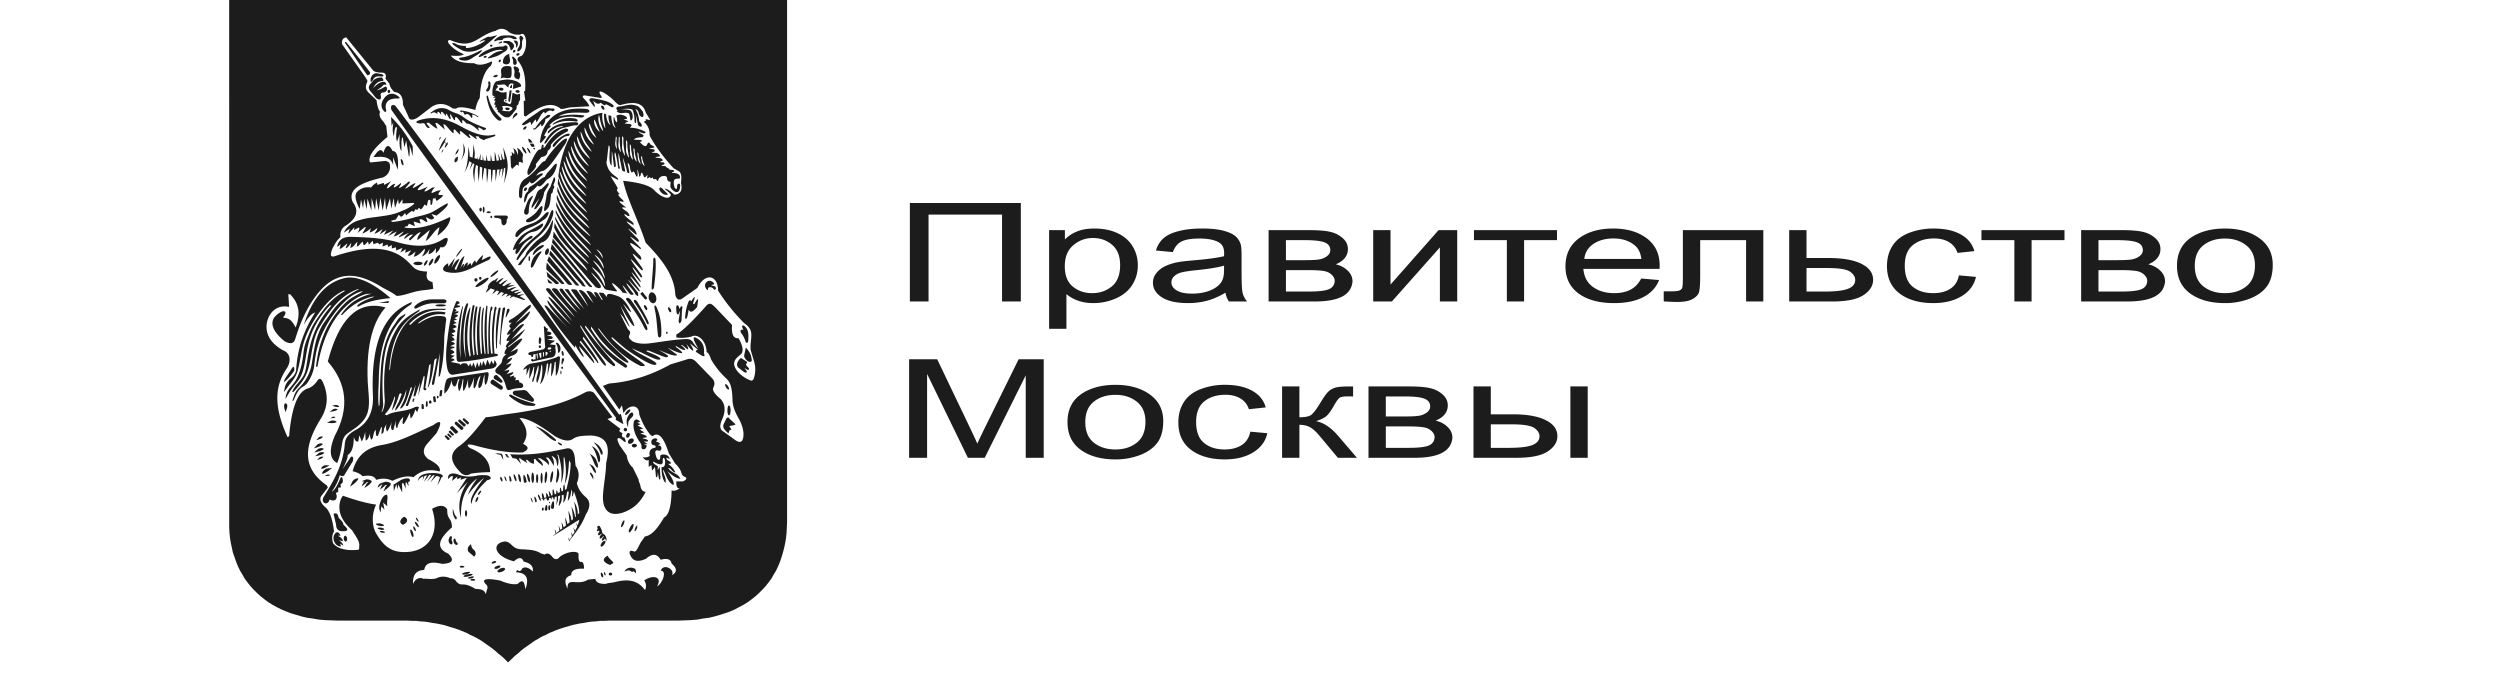 <svg width="234" height="64" fill="none" xmlns="http://www.w3.org/2000/svg"><path d="M85.164 19h10.385v9.219h-1.757v-8.131h-6.88v8.13h-1.748V19zM98.197 30.778v-9.237h1.477v.867a3.43 3.43 0 0 1 1.18-.76c.438-.172.97-.258 1.594-.258.817 0 1.537.146 2.162.44.624.293 1.096.708 1.414 1.245.318.532.477 1.117.477 1.754 0 .684-.177 1.3-.531 1.85-.349.544-.859.963-1.531 1.257a5.24 5.24 0 0 1-2.108.434c-.54 0-1.027-.08-1.459-.24a3.355 3.355 0 0 1-1.054-.603v3.251h-1.621zm1.468-5.86c0 .859.25 1.494.747 1.905.499.41 1.102.616 1.811.616.72 0 1.336-.212 1.846-.635.517-.428.775-1.088.775-1.98 0-.852-.252-1.49-.757-1.913-.498-.423-1.096-.635-1.792-.635-.691 0-1.303.227-1.837.68-.529.448-.793 1.102-.793 1.961zM114.706 27.395c-.6.356-1.18.608-1.738.755a6.926 6.926 0 0 1-1.783.22c-1.051 0-1.859-.178-2.423-.535-.565-.36-.847-.82-.847-1.377 0-.327.105-.625.315-.893.217-.272.496-.49.838-.654a4.98 4.98 0 0 1 1.171-.37c.318-.06.799-.116 1.441-.17 1.309-.11 2.273-.24 2.891-.39.006-.156.009-.254.009-.296 0-.461-.153-.786-.459-.975-.414-.256-1.03-.383-1.846-.383-.763 0-1.327.094-1.694.283-.36.184-.627.513-.801.987l-1.586-.151c.145-.474.382-.855.712-1.145.33-.293.808-.517 1.432-.672.625-.16 1.348-.24 2.171-.24.816 0 1.48.068 1.99.202.511.134.886.304 1.126.51.24.2.408.456.504.766.055.193.082.541.082 1.044v1.51c0 1.052.033 1.718.099 2 .072.276.21.542.414.798h-1.693a1.881 1.881 0 0 1-.325-.824zm-.135-2.528c-.588.168-1.471.31-2.648.428-.666.067-1.138.142-1.414.226-.276.084-.489.208-.639.371a.761.761 0 0 0-.225.535c0 .302.162.553.486.754.33.201.811.302 1.441.302.624 0 1.18-.094 1.666-.283.487-.193.844-.455 1.072-.786.174-.256.261-.633.261-1.132v-.415zM118.741 21.54h3.738c.919 0 1.601.055 2.045.164.45.105.835.3 1.153.585.324.285.486.627.486 1.025 0 .319-.096.597-.288.836-.186.235-.468.432-.847.591.451.105.823.302 1.117.591.3.285.45.625.45 1.02-.06.632-.384 1.102-.972 1.408-.589.306-1.444.459-2.567.459h-4.315V21.54zm1.622 2.812h1.729c.691 0 1.165-.026 1.423-.076s.489-.15.694-.302c.204-.155.306-.34.306-.553 0-.352-.18-.598-.541-.736-.354-.138-.963-.207-1.828-.207h-1.783v1.873zm0 2.936h2.134c.919 0 1.55-.073 1.892-.22.342-.15.522-.409.54-.773 0-.214-.099-.411-.297-.592-.198-.184-.456-.3-.775-.345-.318-.05-.828-.076-1.531-.076h-1.963v2.006zM128.532 21.54h1.621v5.094l4.495-5.093h1.747v6.678h-1.621v-5.062l-4.495 5.062h-1.747V21.54zM137.962 21.54h7.773v.938h-3.08v5.74h-1.613v-5.74h-3.08v-.938zM153.616 26.068l1.675.145c-.264.683-.753 1.213-1.468 1.59-.714.378-1.627.567-2.738.567-1.399 0-2.51-.3-3.332-.9-.817-.603-1.225-1.448-1.225-2.534 0-1.123.414-1.995 1.243-2.616.828-.62 1.903-.93 3.224-.93 1.279 0 2.324.303 3.134.911.811.608 1.216 1.464 1.216 2.566 0 .067-.003.168-.009.302h-7.133c.06.734.357 1.295.892 1.685.534.39 1.201.585 1.999.585.595 0 1.102-.109 1.522-.327.421-.218.754-.566 1-1.044zm-5.323-1.83h5.341c-.072-.561-.276-.983-.612-1.264-.517-.436-1.186-.654-2.009-.654-.744 0-1.372.174-1.882.522-.505.348-.784.814-.838 1.396zM157.516 21.54h7.53v6.679h-1.612v-5.742h-4.297v3.327c0 .776-.036 1.287-.108 1.535-.072.247-.27.463-.594.647-.325.185-.793.277-1.405.277-.379 0-.814-.017-1.306-.05v-.944h.711c.336 0 .577-.023.721-.069.144-.05.24-.128.288-.232.048-.105.072-.447.072-1.026v-4.401zM167.469 21.54h1.621v2.61h2.053c1.339 0 2.369.183 3.09.547.726.36 1.09.86 1.09 1.497 0 .558-.304 1.036-.91 1.434-.601.394-1.564.59-2.891.59h-4.053v-6.677zm1.621 5.748h1.702c1.027 0 1.76-.088 2.198-.264.438-.176.657-.45.657-.824 0-.289-.162-.547-.486-.773-.324-.227-1.042-.34-2.153-.34h-1.918v2.201zM183.357 25.773l1.594.144c-.174.767-.622 1.37-1.342 1.805-.715.432-1.594.648-2.639.648-1.309 0-2.363-.298-3.161-.893-.793-.6-1.189-1.457-1.189-2.572 0-.721.171-1.352.513-1.893.342-.54.862-.945 1.558-1.214a6.274 6.274 0 0 1 2.288-.408c1.039 0 1.888.184 2.549.553.66.365 1.084.885 1.27 1.56l-1.576.17a1.79 1.79 0 0 0-.802-1.013c-.378-.227-.838-.34-1.378-.34-.817 0-1.48.206-1.991.617-.51.406-.765 1.052-.765 1.936 0 .898.246 1.55.738 1.956.493.407 1.135.61 1.928.61.636 0 1.168-.136 1.594-.409.426-.272.697-.691.811-1.257zM185.464 21.54h7.773v.938h-3.08v5.74h-1.612v-5.74h-3.081v-.938zM194.795 21.54h3.738c.919 0 1.601.055 2.045.164.45.105.835.3 1.153.585.324.285.486.627.486 1.025 0 .319-.096.597-.288.836-.186.235-.468.432-.847.591.451.105.823.302 1.117.591.3.285.45.625.45 1.02-.06.632-.384 1.102-.972 1.408-.589.306-1.444.459-2.567.459h-4.315V21.54zm1.622 2.812h1.729c.691 0 1.165-.026 1.423-.076s.489-.15.694-.302c.204-.155.306-.34.306-.553 0-.352-.18-.598-.541-.736-.354-.138-.963-.207-1.828-.207h-1.783v1.873zm0 2.936h2.134c.919 0 1.55-.073 1.892-.22.342-.15.522-.409.54-.773 0-.214-.099-.411-.297-.592-.198-.184-.456-.3-.775-.345-.318-.05-.828-.076-1.531-.076h-1.963v2.006zM203.766 24.88c0-1.237.493-2.153 1.477-2.748.823-.495 1.826-.742 3.009-.742 1.315 0 2.39.302 3.224.905.835.6 1.252 1.43 1.252 2.49 0 .86-.186 1.537-.558 2.032-.367.49-.904.872-1.612 1.144a6.33 6.33 0 0 1-2.306.409c-1.339 0-2.423-.3-3.252-.9-.822-.599-1.234-1.463-1.234-2.59zm1.667 0c0 .855.267 1.496.801 1.924.535.423 1.207.635 2.018.635.804 0 1.474-.214 2.008-.641.535-.428.802-1.08.802-1.956 0-.826-.27-1.45-.811-1.874-.534-.428-1.201-.641-1.999-.641-.811 0-1.483.211-2.018.635-.534.423-.801 1.063-.801 1.918zM85.092 42.85v-9.22h2.63l3.125 6.528c.288.608.499 1.062.63 1.364.15-.335.385-.828.703-1.478l3.162-6.414h2.35v9.22h-1.684v-7.717l-3.837 7.716h-1.576l-3.819-7.848v7.848h-1.684zM99.917 39.51c0-1.237.492-2.153 1.477-2.748.823-.495 1.826-.742 3.009-.742 1.315 0 2.389.302 3.224.905.835.6 1.252 1.43 1.252 2.49 0 .86-.186 1.537-.558 2.032-.367.49-.904.872-1.613 1.144a6.32 6.32 0 0 1-2.305.409c-1.339 0-2.423-.3-3.252-.9-.823-.599-1.234-1.462-1.234-2.59zm1.666 0c0 .855.268 1.497.802 1.924.534.424 1.207.635 2.018.635.804 0 1.474-.214 2.008-.641.534-.428.802-1.08.802-1.956 0-.826-.271-1.45-.811-1.874-.534-.427-1.201-.641-1.999-.641-.811 0-1.484.212-2.018.635-.534.423-.802 1.063-.802 1.918zM117.03 40.403l1.594.145c-.174.767-.621 1.368-1.342 1.804-.714.432-1.594.648-2.639.648-1.309 0-2.362-.298-3.161-.893-.793-.6-1.189-1.457-1.189-2.572 0-.721.171-1.352.513-1.893.343-.54.862-.945 1.559-1.213a6.269 6.269 0 0 1 2.287-.41c1.039 0 1.889.185 2.549.554.661.365 1.084.885 1.27 1.56l-1.576.17a1.786 1.786 0 0 0-.802-1.013c-.378-.226-.837-.34-1.378-.34-.816 0-1.48.206-1.99.617-.511.406-.766 1.052-.766 1.937 0 .897.246 1.549.739 1.955.492.407 1.135.61 1.927.61.637 0 1.168-.136 1.595-.408.426-.273.696-.692.81-1.258zM120.002 36.17h1.622v2.887c.516 0 .876-.069 1.08-.207.211-.139.517-.541.919-1.208.318-.528.577-.876.775-1.044.198-.167.426-.28.684-.34.258-.058.673-.087 1.243-.087h.324v.937l-.45-.007c-.426 0-.699.044-.819.133-.127.092-.319.366-.577.823-.246.436-.471.738-.675.906-.205.167-.52.32-.946.459.696.13 1.381.583 2.053 1.358l1.775 2.07h-1.784l-1.729-2.07c-.354-.415-.663-.687-.928-.817-.264-.135-.579-.202-.945-.202v3.088h-1.622v-6.678zM128.091 36.17h3.737c.919 0 1.601.055 2.045.164.45.105.835.3 1.153.585.324.285.486.627.486 1.025 0 .319-.096.597-.288.837-.186.234-.468.431-.847.59.451.105.823.302 1.117.592.3.285.451.624.451 1.018-.06.633-.385 1.103-.973 1.409-.589.306-1.444.46-2.567.46h-4.314v-6.68zm1.621 2.812h1.729c.691 0 1.165-.026 1.423-.076s.49-.15.694-.302c.204-.155.306-.34.306-.553 0-.352-.18-.597-.54-.736-.355-.138-.964-.207-1.829-.207h-1.783v1.874zm0 2.936h2.134c.919 0 1.55-.073 1.892-.22.342-.15.522-.409.54-.773 0-.214-.099-.411-.297-.591-.198-.185-.456-.3-.774-.346-.319-.05-.829-.076-1.532-.076h-1.963v2.006zM146.987 36.17h1.621v6.68h-1.621v-6.68zm-9.07 0h1.621v2.61h2.054c1.339 0 2.369.183 3.089.548.727.36 1.09.859 1.09 1.496 0 .558-.303 1.036-.91 1.434-.6.394-1.564.591-2.891.591h-4.053v-6.678zm1.621 5.748h1.703c1.026 0 1.759-.088 2.197-.264.439-.176.658-.45.658-.824 0-.289-.162-.547-.487-.773-.324-.226-1.041-.34-2.152-.34h-1.919v2.201zM68.452 39.845c.154-.025.312-.05.398-.136l-.586-.531c-.072-.149-.171-.149-.293.023l-.243.513c-.122.293.099.563.464.855l.072-.27.194-.099-.194-.32c.058-.014.122-.025.188-.035zM68.237 38.876c.076 0 .148-.22.148-.463 0-.248-.072-.464-.148-.464-.1 0-.149.22-.149.464 0 .243.05.463.149.463zM68.138 36.139c-.073-.122-.194-.221-.244-.172-.045.023-.022.145.072.298.073.144.194.216.244.193.05-.027.027-.17-.072-.32zM62.784 28.948c-.072-.122-.171-.216-.22-.194-.05.023-.05.171.026.293.045.121.144.22.194.17.072-.026.05-.148 0-.27zM62.487 31.15c0-.05-.023-.1-.072-.1-.05 0-.072.05-.072.1s.022.099.072.099c.05 0 .072-.05.072-.1zM61.58 31.348c.028.342.32.315.32-.05.028-.981-.12-1.787-.391-2.422-.172-.437-.32-.365-.221.099.117.487.165 1.02.215 1.581.023.258.047.522.078.792zM61.365 24.4c0-.37-.221-.37-.221-.05 0 .391-.032.8-.067 1.244-.033.42-.069.873-.082 1.373 0 .27.22.05.22-.072l.006-.046c.097-.84.192-1.657.144-2.449zM61.414 27.8c-.05-.27-.27-.464-.442-.442-.198.05-.292.297-.243.586.072.292.27.463.464.44.172-.049.293-.292.221-.584zM59.4 28.339c.412.602.793 1.159 1.108 1.856.122.27.293.198.172-.095-.22-.513-.5-.98-.807-1.49-.072-.12-.146-.243-.22-.37-.2-.292-.442-.17-.271.073l.017.026zM58.625 28.07c.586.783 1.198 1.612 1.663 2.566.22.442.437.32.22-.17a16.286 16.286 0 0 0-1.442-2.374c-.248-.342-.563-.216-.441-.022zM60.333 28.83c.072.145.17.217.22.194.05-.027.05-.148-.022-.292-.072-.122-.171-.194-.22-.171-.05.026-.05.148.022.27zM60.553 27.85l-.365-.465c-.022-.05-.072-.05-.103-.022l-.1.072c-.044.027-.044.076-.022.099l.392.464c.027.045.077.045.1.022l.098-.072c.023-.027.023-.076 0-.099zM61.923 18.042c.32.293.663.198.564.1l-.492-.492c-.265-.27-.437.05-.072.392zM58.451 9.89c-.19.04-.381.08-.588.088-.171.022-.27.216-.027.364-.188.043-.092.101-.015.148l.023.014.015.01c.174.107.345.081.5.058l.032-.005.03-.004c.271-.022.47 0 .492.171l.072.32c0 .248.072.293.194.099a.858.858 0 0 0-.122-.757c-.121-.148-.49-.17-1.027-.148.08-.006.165-.018.254-.03.264-.039.562-.081.873.03.072.017.118.208.158.374l.035.14c.03.159.033.307.036.43.005.196.008.326.113.326.072 0 .05-.365 0-.856l.22 1.004c.15.342.663.216.1-.32 0-.414-.149-.783-.343-1.148.241.112.272.233.305.365.017.07.036.144.087.22.293.366.492.122.27-.391L59.797 10c-.52-.285-.926-.199-1.345-.11zM55.731 9.241l-.243-.047c-.293-.027-.414.095-.243.32l.32.414c.05.077.144.077.122-.022l-.172-.491c.266.293.514.387.708.194.293.243.486.342.464.121l.514.27c.17.122.365-.05.121-.22-.37-.305-.936-.414-1.59-.539z" fill="#1C1C1C"/><path d="M56.295 9.901c-.095.077.027.248.1.32.098.099.22.05.17-.1-.027-.148-.17-.292-.27-.22z" fill="#1C1C1C"/><path fill-rule="evenodd" clip-rule="evenodd" d="m56.394 10.586-.05-.023c-2.176.365-3.668 2.445-4.087 5.966.06.105.116.24.185.41.127.313.302.743.649 1.328.317.538.882 1.137 1.332 1.615.35.37.63.668.673.808-1.397-1.126-2.568-2.765-2.839-4.035a2.42 2.42 0 0 0-.028.252c-.005.072-.011.145-.021.212v.072c.032.076.064.161.1.255.126.33.296.775.657 1.384.348.563.946 1.163 1.432 1.65.401.403.727.73.771.894-1.37-1.076-2.59-2.616-2.983-3.886-.022.144-.022.266-.022.415.144.342.342.81.757 1.517.373.632 1.066 1.332 1.605 1.877.379.382.681.688.742.838-1.37-1.054-2.667-2.616-3.131-3.913-.023.095-.023.243-.023.365.122.342.32.806.685 1.418.387.65 1.095 1.379 1.663 1.964.437.45.791.815.856.995-1.343-1.099-2.717-2.787-3.254-4.057v.342c.127.342.343.783.663 1.346.41.674 1.147 1.455 1.74 2.084.461.49.835.887.9 1.068-1.297-1.126-2.717-2.837-3.352-4.106v.243c.149.342.342.76.662 1.297.423.696 1.097 1.4 1.636 1.962.426.444.768.801.834.996-1.37-1.175-2.52-2.544-3.182-3.863v.22c.122.342.343.757.636 1.27.46.739 1.15 1.452 1.69 2.012.41.422.733.756.806.946-1.469-1.27-2.519-2.517-3.181-3.863-.015.09-.021.167-.028.241-.006.066-.011.13-.022.2.126.266.298.585.491.928.431.575.986 1.163 1.475 1.682.594.63 1.09 1.155 1.144 1.425-1.244-1.153-2.37-2.445-3.155-3.67-.007.055-.012.112-.017.17-.01.123-.021.25-.055.366.66.708 1.423 1.626 2.195 2.554.347.416.695.835 1.036 1.237.166.197.28.319.374.422.13.14.227.246.383.456.149.072.59.243.491-.149a5.99 5.99 0 0 0-.566-.77c-.164-.196-.288-.346-.312-.454.613.59.833.833 1.198 1.468.1.121.221.17.32.17l.856.15c-.013-.012-.001-.025.01-.038.012-.012.024-.024.013-.035-.757-.954-.487-.882.27-.148l.026.027c.083.086.152.157.218.292l.441.072c-.635-1-.563-1 .244.05.144.121.266.121.365.022-.929-1.22-.834-1.296-.05-.342.064.064.095.128.127.197.029.06.059.125.116.195l.046.037c.089.07.137.11.162.098.03-.014.025-.102.014-.298v-.008c-1.222-1.567-1.222-1.612.049-.171.171.076.121-.023.022-.194-1.077-1.418-1.05-1.59.05-.22.144.148.171.099.023-.194-1.127-1.612-.857-1.342.049-.243.072.022.072 0 0-.171-.978-1.468-.955-1.64.05-.27.193.072.17-.05.022-.293-1.42-1.91-1.077-1.64.023-.392.243.122.17-.072.022-.293-1-1.368-1.072-1.54-.194-.707l.01.005c.052.024.14.064.162.018.039-.078.002-.156-.039-.245a1.532 1.532 0 0 1-.033-.075c-1.294-1.346-1.249-1.567-.023-.662.05.023.1-.05.05-.099a89.102 89.102 0 0 0-.38-.387c-.642-.654-.965-.982.11-.176.17-.027.12-.17-.1-.391-1.275-1.275-.784-.883-.05-.27.073-.046.05-.194-.17-.536-.907-.784-.956-.905-.122-.392.121-.05.05-.171-.122-.32-.685-.513-.784-.707-.636-.684.023.01.065.036.113.066.059.036.126.078.18.105.013 0 .027.003.043.006.046.01.096.02.08-.055-.023-.145-.145-.293-.244-.365-.586-.387-.564-.437-.05-.365-.834-.657-.784-.657-.27-.536.022-.072 0-.148-.1-.22-.414-.392-.464-.536-.243-.514-.148-.148-.392-.441-.17-.513-.114-.244-.262-.479-.404-.704-.102-.162-.2-.319-.282-.471l.708.364c.029-.138-.098-.231-.276-.362-.29-.213-.718-.526-.824-1.3.025.024.07-.387.114-.793.041-.388.083-.773.107-.773.118.032.102.31.082.654-.026.428-.056.956.161 1.228.03.016.034-.458.037-.843.002-.258.004-.476.013-.476.025.011.067.366.11.72.043.355.086.71.11.72.207.125.148-.266.09-.661-.046-.304-.092-.61-.017-.685.072-.076.293 1.32.293 1.441-.023.095.17.095.17.023-.17-.514-.17-1.711-.098-1.297l.293 1.468c.05.149.315.198.293.099l-.221-1.175c-.072-.316.293.662.392 1.224.027.199.22.172.22.05l-.17-.856c.174.076.201.253.231.446.02.13.042.27.11.388.052.102.095.061.14.018.06-.059.127-.122.226.175.144.315.22.342.243.072-.05-.612-.027-.612.122.023 0 .22.076.198.149.05.05-.37.144-.343.292.071.05.122.073.122.172.072.224-.283.194-.165.165-.047a1.117 1.117 0 0 0-.017.07c.028.148.05.148.15.05.094-.096.117-.054.142-.008.013.024.026.05.05.057a.124.124 0 0 0 .103-.045c.014-.015.026-.027.047-.027.036-.012.049.027.061.068.012.04.025.08.06.08.046.022.11.011.162.002.054-.01.093-.016.082.02.05.122.148.221.17.1.123-.32.316-.464.758-.392-.015.044.01.054.035.064.019.007.037.014.037.035.023.266.072.437.343.415l-.023.364c-.027.194.122.365.365.536.27.171.442.05.514-.22.076-.298.027-.469-.023-.491-.205-.026-.218.148-.23.296-.008.116-.015.216-.112.194l-.122-.121c-.232-.861.116-.85.336-.843.08.002.142.004.155-.035.072-.342-.171-.491-.734-.514l.022-.071c.343 0 .172-.266-.22-.194-.05-.11-.144-.157-.227-.2-.082-.043-.154-.08-.166-.165-.468 0-.513-.05-.148-.148.069-.065.035-.112-.008-.173l-.015-.021c-.392 0-.441-.077-.121-.149.022-.072-.023-.17-.172-.243-.613-.05-.635-.126-.121-.148.099-.1 0-.221-.244-.343-.586-.022-.563-.072-.243-.121.072-.072.072-.171-.05-.22l-.464-.073.392-.072c.227-.045.182-.072-.147-.263l-.096-.057c-.1-.22-.194-.22-.293 0-.095.293-.365.171-.708-.243.221 0 .27-.072.122-.17l-.662-.023c.141-.18.37-.197.561-.212.175-.013.32-.024.344-.153.013-.069-.069-.11-.169-.162-.11-.057-.243-.125-.295-.252.42.22.64.243.663.05-.564-.293-1.028-.393-1.47-.393l.122-.148c.05-.072.072-.122-.099-.194l-.514-.05.15-.12c.184-.02.16-.058.135-.098l-.014-.024-.392-.171h.171c.171 0 .22-.073.1-.221-.343-.22-.659-.248-.93-.1.073.271.123.514.023.636-.099-.1-.17-.298-.22-.491l-.05-.023c-.027.32-.027.712.194 1.005-.243-.023-.415-.586-.415-1.1l-.27-.071c0 .292.022.635.194.905-.221-.05-.392-.514-.415-1.004l-.194-.05V11c.012.18.04.37.066.54.034.224.062.407.033.464-.243-.49-.315-1.004-.243-1.418zm-.376 1.48c-.043-.096-.093-.203-.133-.305l-.011-.032c-.095-.259-.185-.505-.259-.531-.05.365.122.833.514 1.148 0-.042-.05-.15-.11-.28zm2.089 2.14a17.164 17.164 0 0 0-.042-.333c-.039-.299-.074-.563-.057-.816.022-.17-.023-.22-.072-.27-.013-.027-.018.099-.025.254-.006.13-.013.28-.025.381-.022.22 0 .414.1.612.076.194.12.244.12.172zm-.384-.535.02.242c0 .05-.023.023-.095-.149a.806.806 0 0 1-.05-.463c.007-.055.012-.13.017-.205.01-.16.021-.324.055-.309l.008.013.004.008a.248.248 0 0 1 .038.2c-.038.204-.018.421.003.663zm1.088.69c.02.115.04.234.057.358.023.072-.05.023-.148-.194-.1-.22-.145-.418-.122-.662.01-.104.006-.26.003-.4-.005-.186-.009-.346.02-.333.05.05.099.121.099.292-.017.293.034.598.091.939zm-3.059 10.354c-.127-.158-.226-.28-.236-.338.635.464 1.05 1.126 1.1 1.689-.05-.037-.094-.128-.159-.26a5.025 5.025 0 0 0-.256-.474 5.162 5.162 0 0 0-.449-.617zm-.871-6.354c-.034-.124-.239-.357-.496-.648-.301-.34-.673-.762-.924-1.184a8.313 8.313 0 0 1-.476-1.006c-.089-.216-.152-.37-.231-.462.094 1.076.928 2.346 2.127 3.3zm.023-.706c-.024-.117-.22-.345-.468-.632-.27-.313-.6-.696-.83-1.08a8.298 8.298 0 0 1-.411-.866c-.097-.23-.165-.393-.252-.48.1 1 .861 2.175 1.96 3.058zm.32-2.788c-.762-.585-1.226-1.418-1.226-2.102.063.05.115.174.188.352.067.162.151.368.28.602.135.247.323.501.477.71.15.204.27.365.28.438zm.474 10.52c-.152-.178-.27-.315-.28-.397.783.585 1.175 1.098 1.22 1.805-.067-.052-.097-.112-.16-.239a6.321 6.321 0 0 0-.254-.468 4.646 4.646 0 0 0-.526-.701zm3.78-10.398c.099.148.148.193.121.121-.024-.121-.054-.238-.082-.351-.058-.227-.112-.44-.112-.653 0-.148-.022-.193-.099-.22-.03-.014-.015.12 0 .273.011.101.023.21.023.29 0 .198.027.369.148.54zm-.24-.072c.023.072-.026.023-.148-.148-.1-.221-.149-.392-.122-.608 0-.075-.005-.177-.011-.278-.01-.198-.022-.39.011-.357.05.022.1.072.1.243 0 .238.047.486.1.763.024.122.049.25.07.385zm.974.509c.099.121.149.149.122.099l-.025-.068c-.09-.243-.171-.464-.196-.666 0-.099-.05-.149-.1-.171-.039 0-.001.186.03.337l.02.104c.005.149.054.243.149.365zm-.244-.095c.027.05-.022 0-.122-.121a.794.794 0 0 1-.148-.437c0-.067-.011-.16-.022-.248-.016-.138-.031-.266 0-.266.026.023.076.072.098.194 0 .225.068.453.15.726l.044.152zm-1.47-.806c-.017-.13-.036-.255-.054-.377-.058-.383-.111-.732-.094-1.063.023-.194-.022-.27-.099-.32-.028-.028-.024.139-.02.343.003.157.007.335-.003.463-.022.243 0 .49.122.734.1.243.149.292.149.22zm-3.13-.32c0-.082-.12-.253-.27-.464-.12-.17-.257-.365-.366-.562-.103-.206-.174-.385-.23-.527-.064-.162-.11-.276-.162-.329 0 .613.392 1.342 1.028 1.883zm.441-1.296c0-.042-.075-.177-.167-.34a7.923 7.923 0 0 1-.198-.367c-.044-.102-.081-.198-.115-.283-.079-.2-.135-.344-.205-.379-.027.441.221 1.004.685 1.369zm.356-1.74c-.035-.196-.063-.352-.112-.386-.122.415 0 1.005.392 1.49.018-.066-.044-.255-.117-.476v-.002a9.718 9.718 0 0 1-.104-.327 7.09 7.09 0 0 1-.059-.299zm-.767 2.038c.1.155.18.276.19.337-.586-.464-.906-1.099-.879-1.612.04.027.088.136.155.29.055.125.123.28.21.444.098.195.222.385.324.541zm.262 10.63c.01.048.09.146.192.27.11.134.244.298.344.464.073.124.127.231.172.319.061.119.104.202.148.244-.023-.464-.343-.955-.856-1.297zm-3.275-7.821c.17 1.225 1.198 2.787 2.568 3.886-.045-.145-.299-.428-.614-.779-.382-.425-.854-.95-1.148-1.446-.282-.497-.44-.877-.556-1.157-.095-.23-.163-.395-.25-.504zm3.452 7.308c.342.193.585.535.585.855a.653.653 0 0 1-.095-.15c-.032-.057-.072-.13-.125-.215-.072-.11-.158-.214-.228-.3-.07-.087-.126-.154-.137-.19zm-.956-4.228c-.045-.132-.262-.378-.535-.687-.333-.377-.748-.847-1.033-1.317a7.007 7.007 0 0 1-.528-1.112c-.078-.202-.133-.345-.207-.428.1 1.148 1.005 2.517 2.303 3.544zm.22-3.549c-.833-.657-1.374-1.59-1.397-2.346.055.055.1.165.163.32.076.185.178.436.355.73.157.3.39.6.577.84.163.211.292.377.302.456zm-1.91-1.414c.072.906.735 2.004 1.762 2.81-.022-.097-.177-.28-.375-.512-.25-.295-.57-.67-.774-1.055a5.869 5.869 0 0 1-.418-.864c-.075-.184-.127-.313-.195-.379zm1.834 2.126c-.956-.761-1.542-1.76-1.591-2.594.058.06.11.185.186.365.084.2.197.466.377.788.185.328.454.664.671.935.186.232.334.417.357.506z" fill="#1C1C1C"/><path d="M51.162 25.431c.023.144.05.315.072.464.109.108.217.197.326.286.136.111.273.224.413.376.122.05.244.05.365-.05a7.703 7.703 0 0 0-.62-.573 9.288 9.288 0 0 1-.556-.503zM51.257 26.116c.022.364.099.436.464.414a1.658 1.658 0 0 0-.257-.237 2.63 2.63 0 0 1-.207-.177zM51.135 25.21c.226.226.428.413.624.594.248.23.486.45.746.726.149.072.248.072.32 0-.282-.354-.55-.666-.82-.977a31.32 31.32 0 0 1-.82-.977c-.05.22-.05.44-.05.634zM49.932 23.616c-.122.293-.072.32.149.1.144-.16.31-.278.475-.396.087-.063.175-.126.26-.194.094-.072.193-.243-.1-.171a1.407 1.407 0 0 0-.784.662zM50.127 24.52c.117-.235.236-.473.395-.683.27-.342.194-.414-.144-.17-.392.27-.613.683-.685 1.147-.05.392.171.22.244.072a7.8 7.8 0 0 0 .19-.365z" fill="#1C1C1C"/><path d="m49.81 23.45.834-.734c.635-.149 1.005-.833 1.127-1.981l-.05-.149c-.32.806-.685 1.392-1.176 1.711-.442.32-.807.712-1.15 1.175-.086.087-.122.181-.161.283-.028.073-.058.15-.109.23-.06.08-.134.16-.21.24-.114.119-.23.241-.303.373-.172.22-.145.293.148.171.465-.707.78-1.17 1.05-1.32z" fill="#1C1C1C"/><path d="M49.544 24.45c.023 0 .073-.095.073-.244 0-.121-.05-.243-.073-.243-.05 0-.072.122-.072.243 0 .145.023.244.072.244zM48.909 21.982c-.464.392-.784.878-.906 1.44l.347-.148c-.122.221-.148.392-.05.514.187-.069.275-.228.388-.432.17-.304.393-.708 1.082-1.059.144-.193.094-.265-.149-.193l-1.077.783c.365-.59.735-1.053 1.27-1.175.343-.05.663-.194.956-.513.122-.27.072-.343-.122-.221a8.294 8.294 0 0 1-.876.496c-.306.156-.592.301-.863.508zM48.125 14.449a.74.74 0 0 0-.243-.22l.045.296-.15.1.05.977.1.22.342-.32c.1-.12.198-.098.27.073l.023-.392c.126-.072.22-.023.32.099.072-.095.072-.216.023-.365l.05-.49c-.2-.316-.343-.514-.564-.586.121.27.121.49.05.684-.023-.32-.172-.54-.415-.661.099.193.148.391.099.585zM48.39 10.757c.073-.1.028-.27-.12-.171-.217.17-.294.369-.271.563a.667.667 0 0 1 .222-.242c.053-.04.11-.08.17-.15zM50.65 11.686c.007.061.015.134.066.124.149-.05.37-.49.32-.657l.343-.171c.198-.171.148-.243-.122-.22-.32.242-.636.513-.906.877l-.293.392c-.171-.122-.243.171.05.072l.414-.365c.112-.197.119-.135.128-.052zM52.947 12.031c-.663.194-1.32.707-1.934 1.711-.126.144-.17.122-.14-.072.05-.149-.148-.194-.17 0l-.007.04c-.039.235-.046.28-.187.28-.27 0-.834 1.175-1.127 1.98-.05.438.05.514.293.244.392-.392.586-.662.464-.833l.536-.684c.366-.05.586-.221.586-.586.244-.148.343-.342.293-.563.491-.59 1.005-1.004 1.541-1.224.172-.194.072-.27-.148-.293z" fill="#1C1C1C"/><path d="M51.306 12.274c-.076.194-.05.266.023.194.613-.563 1.027-.707 1.374-.644l-.022.05c-.613.049-1.199.517-1.69 1.395-.072.171-.05.22.1.149.391-.612.828-1.05 1.32-1.32.175-.103.375-.146.575-.189.078-.017.155-.033.231-.054.057-.012.116-.028.176-.044.17-.046.346-.094.509-.077.266.027.316-.27.023-.293-1.42-.022-2.177.32-2.619.833z" fill="#1C1C1C"/><path d="M53.704 11.076c-.712-.094-1.325.1-1.861.442-.145.094-.194.216.05.094.657-.315 1.32-.342 2.005-.243.247.027.247-.243-.194-.293zM51.942 13.665c.563-.706.906-.927 1.149-.927.32 0 .342-.365-.122-.171a3.156 3.156 0 0 0-1.149.878c-.198.243-.027.414.122.22zM50.08 13.864h-.22l.014.013c.069.065.115.108.157.108.05 0 .05-.05.05-.121zM49.966 13.52l-.03-.07h-.342c0 .026 0 .049.023.049.05.095.099.171.148.243h.27a.671.671 0 0 0-.07-.222zM49.495 12.986c-.072 0-.05.17.05.364h.315c-.122-.216-.293-.364-.365-.364zM49.639 14.35c.027-.023 0-.144-.072-.293-.095-.144-.194-.243-.22-.22-.023 0 0 .144.098.292.072.149.172.243.194.22z" fill="#1C1C1C"/><path d="M52.604 13.175c-.662.612-1.225 1.274-1.59 1.909-.17-.01-.343.194-.59.483-.291.344-.685.807-1.294 1.174-.415.293-.608.81-.536 1.688.099.172.17.172.27 0l.05-.612c.012-.256.145-.349.303-.459.128-.089.273-.189.382-.396.1.417.418.106.726-.196.143-.14.284-.279.4-.34.144-.144.122-.216-.1-.194l-.44.22c.17-.27.391-.44.684-.463.508-.274 1.064-1.093 1.628-1.923.142-.21.285-.42.427-.621.266-.54.171-.613-.32-.27zM51.763 17.788l.008-.061c.099-.149.17-.293.022-.365l.171-.463c0-.37-.121-.392-.194-.1l-.27.734a1.629 1.629 0 0 0-.365.928l-.171.878c-.1.49 0 .536.293.171.198-.171.27-.707.32-1.369.15-.043.169-.2.186-.353zM50.031 19.46c-.099.15.072.15.171.05.469-.536.663-1 .735-1.517l.392-.635c.072-.122 0-.32-.122-.171l-.536.513c-.22.027-.392.22-.491.563l-.392.954c-.072.172-.05.343.121.122l.586-.806-.464.927zM49.738 20.735c.613-.22.906-.662 1.005-1.076.1-.514-.05-.491-.397 0-.243.364-.563.585-.928.806-.342.22-.194.463.32.27zM49.495 19.78c0-.612.171-.954.293-1.198.171-.32.099-.342-.171-.072-.173.152-.255.38-.388.754a20.25 20.25 0 0 1-.126.345c-.221.563.392.662.392.171z" fill="#1C1C1C"/><path d="M51.063 19.951c-.37.442-.784.806-1.298.977-.761.248-1.298.514-1.496.932-.076.343.023.415.243.244.37-.442.762-.685 1.177-.833.342-.149.784-.37 1.077-.613.248-.144.342-.22.49-.463.127-.266.2-.487-.193-.244zM50.324 17.358c.149.22.42.027.834-.536.513-.243.761-.635.901-1.126.122-.414.05-.49-.22-.22-.152.198-.29.35-.408.481-.19.21-.335.371-.426.595-.242.077-.459.254-.686.44-.209.17-.428.348-.684.465-.145.099-.194.247-.194.441-.221.144-.37.392-.392.928.026.184.047.152.135.02l.013-.02.221-.613c.065-.058.136-.119.213-.183.21-.177.458-.385.693-.672zM49.297 17.556c-.045-.027-.145 0-.194.072a.208.208 0 0 0-.05.22c.072.05.172.028.221-.072.072-.072.072-.17.023-.22zM49.252 14.372c.05-.022 0-.17-.1-.364-.121-.171-.243-.293-.27-.27-.05.022 0 .17.1.364.12.171.247.293.27.27zM49.274 11.833c-.05-.027-.122 0-.22.072-.073.077-.095.171-.073.22.05.028.149 0 .22-.072.073-.099.123-.17.073-.22z" fill="#1C1C1C"/><path d="M50.279 21.982c-.663.536-1.37 1.148-1.861 2.103-.149.265-.023.364.121.148.564-.783.956-1.319 1.542-1.81.54-.414 1.32-1.17 1.64-2.174.194-.586-.023-.757-.171-.392-.316.878-.685 1.661-1.271 2.125zM51.306 23.252c-.099-.023-.198.099-.27.27-.05.144-.023.315.077.338.072.027.193-.095.243-.244.05-.17.023-.315-.05-.364zM51.257 24.305c-.023.05-.023.073-.023.122.244.281.483.548.724.816.386.43.774.862 1.183 1.359.193.094.342.094.414.022-.38-.494-.82-1.015-1.269-1.548-.303-.36-.611-.725-.907-1.09-.02.049-.035.093-.05.135a1.446 1.446 0 0 1-.072.184zM51.493 23.502c-.022.104-.045.208-.087.313l.615.706.004.005c.601.689 1.192 1.366 1.855 2.152a.35.35 0 0 0 .342.023c-.1-.095-.685-.806-.784-.928-.415-.517-.73-.89-1.083-1.307-.249-.295-.516-.611-.85-1.016l-.012.052zM52.832 24.8c.243.295.512.622.872 1.045.054.08.235.272.402.449.136.144.263.278.305.335.122.243.536.243.343.072-.08-.09-.085-.106-.093-.13-.009-.027-.021-.065-.15-.235l-.934-1.137c-.669-.814-1.41-1.716-1.928-2.361a2.955 2.955 0 0 1-.052.244 2.54 2.54 0 0 0-.047.22c.55.608.88 1.01 1.282 1.498zM53.548 24.907c.397.474.797.952 1.183 1.402l.11.146c.11.149.13.174.305.368l.066.02c.13.04.204.062.204-.043-.187-.204-.217-.241-.411-.478l-.251-.305c-.306-.377-.693-.848-1.096-1.34a208.06 208.06 0 0 1-1.915-2.353 7.044 7.044 0 0 1-.022.116 6.038 6.038 0 0 0-.05.276c.566.624 1.218 1.403 1.877 2.191zM54.803 10.559c.465.027.492-.316.05-.365-2.032-.171-3.01.49-3.551 1.17a3.488 3.488 0 0 0-.757 1.982c.05.121.266-.149.586-.563l-.194-.072c.05-.144.122-.266.22-.414.017-.025.027-.054.039-.085.024-.065.05-.137.133-.185.144-.077.243-.221.243-.27h-.171c.563-.685 1.347-.856 2.226-.834.148.014.288.03.424.044.088.01.175.02.261.028a.428.428 0 0 0 .32-.072c.077-.05.1-.121-.023-.121a6.205 6.205 0 0 0-2.325.099c.564-.365 1.37-.392 2.52-.342zM51.356 10.122c-.32 0-.663.099-1.028.392-.833.562-1.469 1.004-1.469 1.17.1.095.37-.027.735-.27.077 0 .122.1.1.293.103-.08.18-.195.246-.295.075-.112.139-.207.217-.219l.05.27c.08-.1.157-.236.238-.38.138-.242.285-.502.47-.623l.099.148c.064-.021.104-.06.147-.101a.468.468 0 0 1 .245-.142c.099-.05.193-.023.292.05.221-.05.293-.149.1-.27-.199.026-.343 0-.442-.023zM47.662 10.122c.072.05.05.121-.023.17a.55.55 0 0 1-.27 0c-.035-.034-.041-.063-.047-.09-.007-.029-.013-.055-.053-.08.1-.072.244-.072.393 0z" fill="#1C1C1C"/><path fill-rule="evenodd" clip-rule="evenodd" d="m48.003 8.334.784-.243h-.018v-.144c-.144-.248-.513-.419-1.05-.49-.342-.05-.806.049-1.297.17-.27.293-.37.734-.32 1.32l.22.05-.193.148h.27l-.171.243.148.05-.121.32.148.098-.072.194.194.022-.05.194.15.023-.05.193.148.05c.1.148.27.27.465.391.144.072.292.072.464.05a1.88 1.88 0 0 0 .398-.42c.062-.081.128-.168.215-.264.076-.027.099-.172.099-.392.144-.072.194-.194.194-.365l.121-.171v-.585c-.144.05-.243.072-.365.05l-.342-.15-.1.757c0 .144-.072.365-.243.293l-.414-.194c-.1-.05-.073-.194.05-.243l.148-.023v-.662c-.243.077-.514.1-.757-.072-.1-.05-.194-.05-.293-.05a.98.98 0 0 1 .27-.341l-.148-.221c.022 0 .055.005.09.01.043.006.091.013.13.013.077-.006.145-.014.205-.02.21-.022.331-.035.408.042.1.1.172.171.27.22l.023-.17c.077-.194.221-.244.442-.172l-.05.491zM47 10.342c.243.072.491.072.708.072.365-.22.342-.364-.05-.463-.22-.05-.464-.05-.685 0 .154.193.114.255.053.35l-.026.041z" fill="#1C1C1C"/><path d="M48.445 8.681c.094.023.194-.027.194-.1 0-.071-.073-.148-.194-.148-.095 0-.194.05-.194.1 0 .076.072.148.194.148zM47.742 8.17c-.005.025-.01.047-.01.07h.172c.023-.072.023-.144.023-.243 0-.104-.036-.067-.122.022a5.39 5.39 0 0 1-.05.05c0 .039-.006.072-.013.101zM47.733 9.487c.099-.464.126-.756.149-1.027h-.176c-.017.134-.034.252-.05.364-.03.215-.057.403-.072.613.05.1.1.149.149.05zM46.9 8.483c.12.027.22-.05.22-.122.027-.072-.072-.144-.194-.148-.122-.027-.22.05-.22.121-.028.077.072.149.193.149zM47.34 9.487c.05 0 .073-.027.073-.05 0-.05-.023-.072-.072-.072-.023 0-.072.023-.072.072 0 .027.05.05.072.05zM46.363 20.393c.342 0 .514.072.563.22-.027.78.586.464.491-.027.194-.265.145-.414-.148-.414h-.906c-.149.027-.149.171 0 .22zM46.07 20.294c0-.05-.05-.1-.1-.1-.022 0-.071.05-.071.1 0 .072.05.121.072.121.05 0 .099-.05.099-.121zM45.534 19.88c0 .022.094.071.194.071.121 0 .22-.05.22-.072 0-.05-.099-.099-.22-.099-.095 0-.194.05-.194.1zM45.972 16.565c.006.189.011.38.021.577.077-.514.127-.883.122-1.243h.243c0 .168.006.343.011.52.006.184.012.37.012.556.077-.437.126-.779.149-1.099.036 0 .073-.005.11-.01.037-.006.074-.012.11-.012 0 .243-.022.486-.072.756l.026-.085c.082-.278.148-.498.168-.698.043 0 .085-.02.128-.04l.02-.01c.023.32-.026.635-.098.955.144-.392.22-.707.243-.977a.378.378 0 0 1 .069-.03c.015-.005.032-.01.053-.02a5.426 5.426 0 0 1-.149 1.518c.514-1.419.514-2.054-.05-3.45.048.26.075.498.1.724.015.138.03.272.05.402-.05.023-.1.023-.15.023a4.89 4.89 0 0 0-.22-.635c.013.12.032.234.05.345.019.115.037.227.049.34a.336.336 0 0 0-.075.01.342.342 0 0 1-.074.012c-.023-.198-.095-.392-.194-.613.009.083.02.165.033.245.02.137.04.269.04.39-.037 0-.074.006-.111.012a.754.754 0 0 1-.11.01 4.528 4.528 0 0 0-.172-.855v.878h-.243a3.352 3.352 0 0 1-.07-.324 6.426 6.426 0 0 0-.052-.261c-.022.22-.022.392-.022.585-.1 0-.194 0-.293-.022a3.652 3.652 0 0 0-.077-.373c-.014-.06-.03-.122-.045-.19v.563c-.036 0-.079-.006-.122-.011-.042-.006-.085-.012-.121-.012-.007-.045-.012-.088-.017-.131a1.705 1.705 0 0 0-.055-.31c0 .075-.006.152-.012.225-.006.067-.01.131-.01.19a.51.51 0 0 1-.098-.012.503.503 0 0 0-.096-.011c0-.1.005-.193.01-.285.006-.091.012-.182.012-.278-.046.116-.072.224-.097.323-.016.067-.032.13-.052.19-.025 0-.055-.005-.085-.011-.03-.006-.061-.011-.086-.011l.036-.11.036-.11c-.05.071-.099.143-.121.193a.387.387 0 0 1-.146-.043l-.075-.03c.072-.368.022-.76-.1-1.296 0 .464-.022.855-.072 1.27a2.143 2.143 0 0 0-.135-.061c-.043-.018-.085-.036-.135-.06 0-.267-.05-.564-.122-.928-.022.927-.045 1.661-.365 2.444.248-.44.392-.756.442-1.076.036.025.079.05.122.075.042.024.085.05.121.074a5.29 5.29 0 0 0-.061.203c-.047.162-.097.334-.182.504.149-.248.27-.468.342-.662l.022.011a.489.489 0 0 1 .127.088c-.171.54-.149.982.023 1.738-.05-.59 0-1.103.121-1.688a.44.44 0 0 0 .194.099c-.05.44 0 .882.072 1.517.013-.245.031-.473.049-.697.02-.245.039-.487.05-.744l.11.036.111.036c-.022.437-.022.829-.022 1.27l.026-.136c.082-.425.147-.759.167-1.089l.11.036.111.036c0 .365.019.73.038 1.108l.012.239c.072-.536.121-.928.121-1.32.049.014.092.02.133.027a.754.754 0 0 1 .11.023c.016.23.023.46.03.693zM45.259 19.902c.05 0 .099-.122.099-.27 0-.172-.05-.293-.1-.293-.049 0-.071.122-.071.293 0 .148.022.27.072.27zM44.97 19.803c.073 0 .122-.095.122-.194s-.05-.171-.121-.171c-.05 0-.1.072-.1.171 0 .095.05.194.1.194zM43.353 13.4c.27.684.22.878-.194 1.59.243-.59.266-.856.194-1.59zM46.58 7.042c-.023-.05-.145-.05-.244 0-.122.023-.171.1-.149.149.023.045.144.045.244.022.126-.05.17-.121.148-.171zM47.54 6.186c-.294-.022-.492.05-.614.27-.044.14-.03.25-.015.367a.937.937 0 0 1-.057.539c.203-.117.312-.098.446-.073.063.01.13.023.217.023l.076-.006c.174-.014.202-.016.266-.187.034-.15.03-.324.025-.495a6.824 6.824 0 0 1-.002-.167c0-.221-.122-.27-.343-.27zM48.125 5.38c-.126-.148-.27-.072-.149.122a.465.465 0 0 1 .05.286c-.006.081-.01.154.05.227.121.149.315 0 .292-.17a.62.62 0 0 0-.243-.465zM48.026 4.89c.022.05.099.027.171-.023.05-.05.072-.148.022-.17-.022-.05-.099-.028-.17.022-.046.072-.046.148-.023.17zM47.363 4.034c.221.072.37.293.442.685.149-.05.248-.172.32-.388-.027-.22-.171-.391-.491-.49-.053 0-.102-.002-.15-.004-.126-.005-.24-.01-.364.026v.149c.095 0 .144 0 .243.022zM47.707 5.41c-.028-.118-.057-.237-.024-.372-.365.095-.613.365-.613.784 0 .243.564.292.636.022.068-.158.035-.295.001-.434zM46.705 5.817c.027.027.1 0 .15-.072.044-.05.044-.121 0-.148-.05-.05-.1-.023-.15.05-.05.071-.05.148 0 .17zM48.562 7.456c.171-.32.171-.59-.023-.783.1-.095.073-.216-.121-.387-.298-.122-.392-.095-.32.148a.631.631 0 0 1 .05.414c-.037.264-.006.311.022.355.01.016.02.032.027.06.054.082.126.101.2.12.056.016.113.03.165.073zM48.346 5.16c.022.072.099.072.171.022.095-.022.122-.121.1-.17-.023-.046-.1-.046-.172-.023-.1.05-.149.121-.1.17zM48.855 4.255c0-.37.027-.54.149-.662-.217-.365-.438-.315-.37.076.05.072.072.266 0 .586l-.194.365c-.05.17 0 .22.122.17a.587.587 0 0 0 .293-.535zM48.296 4.475c.149-.099.194-.27.171-.49-.027-.171-.17-.194-.365-.194.018.103.06.16.102.215.069.092.137.182.092.47zM47.999 3.35a4.303 4.303 0 0 0-.929-.023c-.292.023-.536.194-.757.392-.094.144-.072.194.1.122.11-.078.256-.08.385-.083.156-.003.287-.005.3-.138.342-.122.635-.149.878 0 .388.144.636-.05.023-.27zM46.976 4.012v-.149a.448.448 0 0 0-.15.062l-.066.037c-.172.05-.077.122.022.1.095-.028.095-.028.194-.05zM42.402 4.178c.293.22.608.415.928.563.559.198 1.172.1 1.857-.297.466-.346.884-.717 1.303-1.089l.067-.06-.537.122a.492.492 0 0 1-.237.025c-.063-.006-.117-.01-.177.025-.834.414-.883.563-.442.342.122-.05.248-.022.27 0-.612.414-1.225.684-1.81.684L43.6 4.3c-.369 0-.734-.05-1.004-.243-.31-.065-.277-.013-.215.087l.02.034zM45.97 4.376c.073 0 .123-.05.123-.099 0-.05-.05-.094-.122-.099-.05 0-.1.05-.1.1 0 .049.05.098.1.098zM43.132 5.62c.54.148.856-.046 1.077-.194.085-.067.185-.125.29-.187.166-.097.345-.202.494-.354.22-.22.171-.243-.1-.121l-.562.27c-.492.22-.857.32-1.127.342-.243.023-.343.171-.072.243zM45.263 5.353c.023.05.1.073.172.05.072 0 .121-.072.121-.122-.022-.05-.099-.072-.171-.05-.072.023-.122.073-.122.122z" fill="#1C1C1C"/><path d="M45.899 5.232c-.37.243-.32.293.121.171l.029-.008c.333-.096.665-.192.976-.433.033-.02.065-.037.097-.055.088-.047.173-.093.246-.166.32-.293.05-.662-.244-.392-.414 0-.833.05-1.248.221l-.11.049c-.366.163-.553.247-.845.514-.198.198-.122.27.122.148l.134-.064c.761-.367 1.506-.727 1.898-.471-.27.022-.563.072-.834.243a2.67 2.67 0 0 0-.342.243zM46.557 11.198c.247.22.54.027.27-.194-.662-.612-.955-1.247-1.127-1.909-.05-.243-.198-.17-.148.05.148.707.342 1.49 1.005 2.053zM45.7 7.753c.05.221 0 .392-.17.635-.095.144.076.216.193.149.171-.171.22-.441.171-.784-.022-.17-.216-.193-.194 0zM44.75 10.878c-.514-.292-1.055-.486-1.591-.536-.126 0-.126.072.027.19.072-.127.144-.127.293.193.039.021.06.01.093-.008l.028-.014c.15-.072.32-.023.514.32.095.026.122-.073.072-.293.15 0 .32.072.514.22.088.044.077.01.057-.048l-.007-.024zM41.933 10.248c-.563-.248-1.077-.122-1.541.243-.122.072-.122.122-.027.14.171-.144.342-.171.563.05 0-.316.122-.293.392.098-.099-.392 0-.486.415.1 0-.32.022-.365.293.17.072.1.148.1.171.05-.149-.563-.077-.536.243.05.1.121.15.121.15.049-.023-.392.148-.315.513.22.099.122.149.172.171.05-.072-.315.072-.293.392.1.243-.023.586.17 1.028.562.05.072.099.095.148.072-.243-.441.05-.27.442 0 .243-.121.27-.194.122-.243-.83-.293-1.515-.612-2.006-.977a2.268 2.268 0 0 0-.745-.394c-.2-.071-.417-.148-.724-.34z" fill="#1C1C1C"/><path d="M42.96 11.734c-1.514-.806-2.74-.806-3.767-.464-.293.1-.293.22-.022.27.126.023.22.023.32 0 .171-.022.248 0 .32.149.121.248.27.342.392.27.032-.03-.044-.116-.124-.206-.11-.125-.227-.258-.07-.258h.149c.419.387.806.608.784.536l-.172-.441c-.049-.149.172-.077.27.022l.564.491c.052.07.03.004-.023-.158a12.889 12.889 0 0 1-.076-.234c-.05-.099.095-.099.194 0 .112.112.232.25.343.378.227.262.414.478.414.33v-.221c0-.1.122-.1.194 0 .198.243.464.463.441.364l-.05-.193c-.022-.122.073-.122.222 0l.585.49c.122.1.221.05.172-.022l-.1-.149c-.072-.121-.027-.148.122-.05l.514.366c.099.076.099-.023-.05-.243h.293c.05.17.17.22.459.34l.005.002c.04.027.066.008.106-.022.032-.024.072-.056.138-.077l.707-.221c.221-.072.194-.22 0-.171-1.027.27-2.104-.243-3.253-.878zM42.69 14.228a4.55 4.55 0 0 0-.072.27c.22-.193.293-.292.32-.59-.025.025-.05.056-.074.086-.025.03-.05.061-.075.086a.186.186 0 0 0-.05.099l-.049.05zM42.861 14.647c0 .365-.022.464-.292.563-.073-.248 0-.419.292-.563zM41.893 13.499h.016l-.02.067-.023-.022c-.048.117-.117.188-.23.306l-.014.014c.023-.171.05-.293.149-.415a.672.672 0 0 1-.171-.121c-.12.267-.29.486-.53.796l-.007.01c.172-.514.343-.905.708-1.297-.05.171-.1.32-.149.441.025.025.055.05.086.075.03.024.06.05.086.074.049-.05.099-.1.121-.149 0 .072 0 .149-.022.22zM41.492 13.963c-.023.17-.05.22-.172.342a.592.592 0 0 1 .172-.342zM41.13 12.918a1.255 1.255 0 0 0-.076-.073.507.507 0 0 0 .095.064l.122-.122c-.023.172-.072.221-.194.343.023-.072.05-.149.072-.194l-.018-.018zM36.526 8.56c0-.1-.073-.15-.122-.15-.072 0-.122.05-.122.15 0 .076.05.148.122.148.05 0 .121-.077.121-.149zM35.228 6.848c-.244.023-.464.194-.537.536-.027.365.05.342.217.104.121-.297.365-.392.806-.32.221-.027.244-.072.05-.22l-.536-.1zM33.163 5.286c.365.536.756 1.112 1.209 1.756.198 0 .27-.1.27-.27a115.231 115.231 0 0 0-2.204-2.787c-.076-.095-.22-.072-.099.099.27.385.539.782.824 1.202z" fill="#1C1C1C"/><path d="M35.183 9.167c.342.243.513.194.464-.17-.05-.244.022-.343.243-.339a.438.438 0 0 0 .32-.22c.045-.194.023-.293-.149-.342a2.298 2.298 0 0 1-.806.364c.293-.193.514-.342.586-.463.076-.072.17-.1.32-.05 0-.122-.05-.243-.221-.293-.343 0-.685.244-1.005.586.194-.419.486-.662.928-.662.027-.126 0-.22-.122-.32a1.081 1.081 0 0 0-.757.22l-.365.442c-.17.22-.121.464.172.756l.392.491zM35.913 10.37c.148.193.293.094.22-.1-.144-.639.172-1.053 1.005-1.049.293 0 .365-.027.122-.22-.414-.32-.883-.32-1.248.121-.343.415-.42.883-.1 1.248zM38.022 13.152l.243 1.468c.072.149.095-.315.077-1.031l.293 1.027v-.905a10.554 10.554 0 0 0-2.033-2.765l.05.855.171-.364c-.072.468-.122.855.05 1.346.05-.734.144-.977.292-.855v.002c-.072.463-.148.953 0 1.317l.244-.685-.002.062c-.022.686-.041 1.291.173 1.505-.027-.783 0-1.346.122-1.247l.148.905.172-.635zM37.553 15.205c.045.171.122.293.194.27.027 0 .027-.143-.023-.32-.045-.17-.121-.27-.193-.27-.028.028-.028.172.022.32zM35.89 14.305c-.194-.441-.491-.27-.856.293-.138.112-.026.105.197.092.454-.028 1.368-.084 1.565.786v-.757l.441 1.175c.073-1.053-.026-1.76-.49-1.76-.343-.685-.614-.613-.857.17zM35.134 20.318c-.42.05-.92.11-1.52.295-.662.194-1.149.586-1.437 1.162l.563-.365c-.026.092-.054.169-.077.232-.044.124-.07.195-.022.21l.536-.586-.05.27.465-.243c.099.072.027.243-.122.513l.663-.535c.094-.072.121.027.072.099l-.293.49c.293-.099.563-.27.806-.513l-.121.414c.121 0 .414-.17.707-.414.023.122-.099.293-.27.513.171 0 .464-.17.784-.44l-.27.512.635-.414-.243.464.879-.414-.514.536.833-.442-.292.464c.094.027.486-.171.928-.464-.039.123-.15.221-.252.31-.1.089-.19.168-.19.253l.956-.441c-.293.266-.465.437-.442.585.088-.046.17-.11.252-.171.17-.13.339-.258.555-.243-.032.055-.1.118-.167.181-.143.134-.291.272-.126.355.039.02.155-.096.303-.242.223-.222.518-.515.724-.515-.243.343-.392.613-.293.734l1.14-.95-.392 1.027c.183-.06.394-.323.614-.597.225-.282.46-.575.684-.673l-.194.784c.663-.469 1.077-.982 1.199-1.567 0-.126-.027-.172-.1-.149-1.468.712-2.888 1.175-4.186.955.023-.072.122-.122.293-.122l.122-.243.563.243-.121-.441.662.193-.122-.364c.166-.097.284-.014.413.076.099.07.205.144.345.144l-.15-.463.442.22c.122.023.221-.027.343-.148l-.27-.365.49.149c1.028-.806 1.127-1.05 1.006-1.149-.267.133-.535.296-.795.454-.261.16-.514.314-.747.424a6.855 6.855 0 0 1-1.074.324c-.185.044-.365.087-.539.14-.491.144-1.248.315-1.64.365-.293.05-.464.05-.464-.072l.441-.122.27-.441.172.171c.094.05.243-.099.414-.342l.1.243c.198-.198.37-.32.563-.441.122.148.198.099.27-.122.048-.014.085-.002.122.01.036.012.073.024.122.013.05-.172.144-.216.293-.023.17-.122.27-.293.342-.464l.22.122.123-.49c.072-.1.148-.1.22 0v.368l.15.023.098-.635c.072.099.144.099.194-.072.072.293.149.414.22.293.442-.293.591-.464.442-.514-.441.077-.464-.072-.121-.414-.172-.05-.514.1-.784.22-.172.1-.122-.17.243-.535-.06.03-.12.033-.175.037a.404.404 0 0 0-.095.012c-.807.514-.929.487-.415-.099-1.1.536-1.248.437-.392-.32-.09-.09-.18-.02-.26.043-.029.022-.056.044-.083.057l-.019.011c-.67.41-.855.523-.395-.083-.076-.038-.178.024-.266.077a1.095 1.095 0 0 1-.077.044l-.073.048c-.618.398-.696.448-.319.002.021-.029.048-.055.075-.082.067-.065.135-.132.12-.238-.035-.096-.172.025-.279.12-.033.03-.063.057-.087.074l-.172.117c-.278.19-.422.289-.463.247-.018-.02.025-.085.074-.16.075-.114.164-.25.074-.28-.536.44-.833.589-.513.098-.093-.092-.317.095-.492.241-.098.082-.18.15-.216.15-.121 0-.045-.197.32-.661l-.635.342-.05-.193-.586.193-.05-.22c-.243.144-.436.292-.535.463-.492-.072-.983.027-1.348.442-.243.32-.095.882.27 1.567l.122-.878.194.806.1-.878.242.977.072-1.005.366 1.126.022-1.175.32 1.126.1-1.099.242 1.148.15-1.225.22 1.225.22-1.198.1 1.176.365-1.126.122.977.22-1.004.122.927.293-.806.072.464.343-.463v.391l.883-.045c.22-.022.293.023.099.171-.392.316-.757.464-1.077.586-.67.313-1.203.388-2.03.506l-.052.007c-.114.017-.235.031-.364.047zM42.569 25.111l.441-.855c-.22-.027-.464.293-.766.85l.343-.976-.636.833v-.32a.905.905 0 0 0-.414.342c-.122.221-.072.343.17.442.979.292 1.934-.027 2.89-.563l1.198-.563c.22-.266.171-.342-.122-.243l-.585.293.148-.491c-.32.243-.513.486-.662.756l-.1-.243a.917.917 0 0 0-.32.513l-.12-.27a.752.752 0 0 0-.294.32l.05-.342c-.1-.072-.248.099-.442.49l.1-.364c-.073-.072-.194.076-.366.441l.392-1.175c-.193.022-.464.463-.757 1.247-.126.027-.171-.023-.148-.122zM42.963 23.576l-.052.068c-.144.193-.243.391-.22.391.026.023.17-.121.32-.342.17-.198.265-.392.242-.392-.044-.044-.146.089-.29.275zM47.535 26.16a2.983 2.983 0 0 0-.708.442l-.144-.104c.171-.148.315-.297.464-.49-.243.072-.464.22-.635.391l-.072-.05c.043-.059.078-.127.115-.198.025-.047.05-.095.078-.143a1.357 1.357 0 0 0-.365.243l-.05-.023c-.292.149-.513.37-.563.662l.05.023c-.095.148-.171.32-.243.49.17-.121.342-.265.464-.414l.392.149a2.322 2.322 0 0 0-.243.414l.061-.052a5.61 5.61 0 0 0 .353-.313l.243.1a.758.758 0 0 0-.193.364c.121-.1.243-.198.365-.32l.27.1c-.095.098-.171.197-.243.319.101-.054.191-.116.287-.183l.127-.087.194.072a1.833 1.833 0 0 0-.194.243c.083-.034.166-.078.242-.118a3.99 3.99 0 0 1 .1-.053l.195.072a.79.79 0 0 0-.18.2l-.014.02c.083-.033.166-.077.242-.118l.1-.052.194.05c-.027.022-.05.049-.05.071.028-.027.05-.05.1-.05l.784.27.099-.049-.514-.32c.1-.05.198-.078.297-.105.048-.014.096-.027.145-.043a1.17 1.17 0 0 0-.563.05l-.15-.073c.075-.03.145-.067.217-.104.093-.049.188-.098.297-.139-.22 0-.441.05-.662.149l-.1-.072a3.88 3.88 0 0 1 .537-.243 1.268 1.268 0 0 0-.707.148l-.172-.099c.146-.072.289-.157.422-.236l.142-.084c-.221 0-.491.073-.735.221l-.194-.121c.093-.038.179-.068.267-.099.143-.05.293-.102.49-.194l-.188.015c-.161.011-.299.02-.424.057.082-.083.18-.162.282-.244l.06-.049c-.243.05-.514.171-.734.343l-.172-.1c.13-.115.25-.24.367-.361.057-.06.113-.118.17-.174zM50.644 32.446a.116.116 0 0 0-.122-.121c-.05 0-.099.05-.099.121 0 .072.05.122.1.122.071 0 .121-.05.121-.122zM50.446 31.69l-.023.365.002.002c.075.147.098.19.17.124l.072-.392c0-.149-.199-.342-.221-.1z" fill="#1C1C1C"/><path fill-rule="evenodd" clip-rule="evenodd" d="M51.014 32.352c.049.17-.028.293-.221.365l-1.203.243c-.199.121-.199.22.022.292l.1-.022v.018c0 .099.049.171.098.171.05 0 .1-.072.1-.171v-.072l.22-.05v.491c-.043.016-.086.023-.134.03-.033.005-.069.01-.11.02 0-.05-.049-.072-.071-.072-.05 0-.1.05-.1.099 0 0 .023.027.023.05-.032.017-.022.023.017.046.02.012.049.028.082.052l1.64-.364c.492 0 .614-.37.492-.955.072-.194.022-.266-.149-.243l-.365-.05.22-.148c.294-.149.294-.221.05-.221l-.513-.072.414-.072c.127-.023.172-.171-.022-.243l-.442-.05.343-.072c.216-.17.094-.293-.32-.342.144-.171.121-.293-.05-.293-.072-.17-.293-.297-.22.023l.099 1.612zm.05.945v-.365h.05c.193.05.193.149.022.343-.023.022-.072.022-.072.022zm.536-.73c.023.077-.05.127-.149.15-.094.022-.171 0-.194-.077-.022-.023.05-.1.15-.122.094-.023.17 0 .193.05zm-1.27 1.005h-.05l-.072-.441.122-.05v.49zm.277-.088a.187.187 0 0 1-.06.011l-.1-.436.22-.05v.464a.19.19 0 0 0-.06.011zm.269-.105c-.011.006-.023.011-.033.022l-.027-.419.1-.023v.392a.107.107 0 0 1-.04.028zm.576-.492c0-.027.027-.05.05-.05a.05.05 0 0 1 .049.05c0 .05-.027.072-.05.072-.027 0-.05-.022-.05-.072z" fill="#1C1C1C"/><path d="M52.771 33.766c.126-.266-.171-.343-.194-.072l-.027.414h.072l.149-.342zM52.753 33.059c-.027-.122-.077-.22-.149-.22-.027.022-.05.143-.022.27.022.12.099.215.121.193.072 0 .072-.122.05-.243zM52.699 34.428c0-.077-.023-.1-.072-.1-.05 0-.1.023-.1.1 0 .05.05.099.1.099s.072-.05.072-.1zM52.505 35.035c.027 0 .05-.072.05-.17 0-.095-.023-.172-.05-.172-.027 0-.05.072-.05.171 0 .1.023.172.05.172zM52.235 32.96c0 .17.198 0 .22-.243.023-.172 0-.37-.22-.586-.1-.099-.27-.05-.172.072.138.236.15.439.162.624a3.2 3.2 0 0 0 .01.133zM52.41 33.595c.023-.27-.076-.32-.32-.149-.784.297-1.617.468-2.451.594-.32.122-.536.316-.685.586l.343-.149-.023.662.32-.806-.072 1.126c.171-.293.293-.635.415-1.099l.072-.05-.05.856c-.149.392-.198.585-.05.585l.442-1.517h.05c.046.283-.03.574-.1.84-.08.304-.152.577-.022.772.22-.464.32-1.076.392-1.711l.072.05c.05.463.05.999-.194 1.782.244-.17.465-.684.636-1.909.072-.072.121-.05.121.1l-.072 1.049.27-1.198h.122l-.05 1.225c.172-.199.271-.685.343-1.347l.1-.022v1.319c.22-.194.32-.833.391-1.59zM48.733 37.773c.37.198.762.22 1.127.22.27 0 .392-.17.05-.242-.636-.171-1.271-.365-2.033-.788-.194-.095-.293.05-.171.148.32.27.662.491 1.027.662zM49.026 36.508l-.879.072c-.17.095-.193.216-.08.365.54.27 1.103.49 1.69.661.17.05.32-.121.148-.342l-.415-.464c-.144-.193-.293-.292-.464-.292z" fill="#1C1C1C"/><path d="m48.175 30.317 1.491-1.563.023-.207c-.073-.072-.336.157-.68.456-.363.317-.817.712-1.231.913-.198.144-.27.315.122.293-.266.247-.293.418-.072.49-.487.613-.487.784-.023.514-.54.684-.464.783-.1.662-.463.562-.391.639-.242.661-.316.442-.316.658-.023.635-.243.1-.415.293-.464.685-.033.128-.167.261-.302.396-.278.276-.56.556.031.801.27.145.492.514.663 1.149.072.342.22.364.514.243.243-.072.49-.1.734-.122.469.05.491-.464-.022-.536.05-.193-.122-.292-.392-.17.163-.28.05-.291-.057-.302a.28.28 0 0 1-.092-.018c.144-.072.122-.243-.27-.023l-.05-.121c.22-.072.297-.194.32-.343l-.663.221c.199-.171.293-.293.27-.414l-.463.099c.49-.342.685-.586.662-.707l-.514.148c.365-.292.609-.535.586-.684l-.441.171c0-.148.198-.293.563-.392.293-.148.441-.342.392-.612l-.663.32c.537-.491.978-.932 1.1-1.225-.05-.171-.59.198-1.298.783v-.121c.685-.464 1.199-1 1.59-1.612l-1.297 1.004 1.176-1.396c-.072-.171-.414.023-1.077.707l.05-.149.613-.661c.464-.27.761-.613.955-1.027.101-.262-.169-.02-.628.394l-.3.268a1.634 1.634 0 0 1-.229.181c-.085.06-.174.122-.262.21z" fill="#1C1C1C"/><path d="m43.033 28.732.05-.1-.348-.085.293-.171c-.05-.144-.144-.194-.293-.194-.32.635-.635 1.612-.856 3.594-.122.882-.194 1.76-.022 2.665.094.486.315.657.536.635l3.645-.585c.266-.05.537-.27.415-.514l-.149-.292-.121.414-.194-.342-.149.391-.22-.49-.172.585-.22-.464-.122.491-.122-.414-.149.513-.171-.464-.149.563-.194-.536-.148.392-.171-.32-.122.293-.171-.243a.637.637 0 0 0-.514 0l-.072.121-.1-.121c-.234-.063-.485-.108-.724-.151l-.109-.02.343-.171c0-.126-.122-.171-.343-.149l.365-.27-.392-.072.365-.22c0-.1-.1-.199-.392-.32l.392-.122v-.1l-.392-.049.414-.193c.05-.1-.072-.171-.342-.27l.343-.1c-.023-.098-.05-.22-.293-.32l.292-.098-.292-.22.365-.15c0-.121-.05-.17-.27-.27l.391-.17c-.022-.077-.121-.199-.365-.27l.365-.122-.293-.194.343-.149-.27-.099.32-.193c.072-.072-.05-.149-.32-.171l.364-.149.023-.149-.342.05.17-.149-.22-.17.514-.122z" fill="#1C1C1C"/><path d="m43.817 28.511-.072-.171c-.442.414-.735 2.882-.622 5.21-.243-1.49-.1-3.152.22-4.89l-.071.022c-.415 1.441-.609 3.03-.537 4.768 0 .316.072.437.293.415 1.104-.072 2.253-.293 3.452-.536.198-.072.171-.149-.022-.22h-.172c-.148-1.613-.05-2.617.122-4.035.144-.297.023-.441-.1-.32-.215 1.153-.342 2.324-.193 4.354l-.149-.022c-.17-1.392-.121-2.666 0-3.936.172-.27.172-.513-.022-.44-.217.855-.293 2.296-.194 4.398l-.1.023a30.27 30.27 0 0 1-.022-4.476l-.099-.072c-.194 1.175-.243 2.616-.072 4.525h-.099c-.22-1.616-.22-3.057-.05-4.354l-.121.149c-.184.858-.146 1.965-.1 3.326.01.275.02.56.028.857l-.1.05a17.525 17.525 0 0 1 0-4.377l-.099-.1c-.27 1.077-.365 2.518-.17 4.548l-.1.023c-.243-1.198-.22-2.666.05-4.525l-.15-.023c-.292 1.22-.315 2.567-.12 4.498l-.1.1c-.243-1.347-.243-2.815.1-4.697l-.172-.022a14.197 14.197 0 0 0-.194 4.74l-.099.073c-.315-1.17-.293-2.616.05-4.4v-.242c-.438.779-.636 2.247-.415 4.79-.342-1.49-.293-3.151.22-5.011zM45.727 26.017c-.05-.072-.364.072-.684.292-.343.22-.564.464-.537.54.072.073.365-.049.708-.27.342-.243.563-.49.514-.563zM44.943 25.917c-.05 0-.099.05-.099.122s.05.149.1.149c.072 0 .121-.077.121-.149a.116.116 0 0 0-.122-.122zM44.403 26.21c0 .077.05.149.148.149.072 0 .15-.077.15-.149 0-.099-.078-.171-.15-.171-.099 0-.148.072-.148.171z" fill="#1C1C1C"/><path d="M46.512 32.613c.022-1.418.148-2.666.342-3.715.023-.121-.099-.144-.171-.05-.266 1.171-.316 2.396-.243 3.765h.072zM47.269 28.948c.072-.198-.122-.243-.221-.05-.106.76-.147 1.33-.19 1.956-.028.384-.057.79-.103 1.273l.1.22c.019-1.251.176-2.103.346-3.026l.068-.373zM46.926 35.526l-.392-.392c-.171-.144-.491.199-.22.37l.49.292c.194.095.343-.076.122-.27zM46.976 36.112l-.735-.536c-.198-.171-.49.22-.22.387l.783.49c.172.122.393-.17.172-.341zM47.467 28.948l-.149.734.05.027.32-.613c.022-.198-.05-.247-.221-.148zM45.921 25.917c.023.05.221-.072.415-.22.198-.171.347-.342.293-.387-.023-.027-.221.072-.415.243-.194.144-.342.315-.293.364zM38.702 24.648c0 .099.198.17.442.17.22 0 .414-.076.414-.17 0-.077-.194-.149-.414-.149-.248 0-.442.077-.442.149zM39.684 24.864c.05.022.145-.05.244-.171.072-.144.122-.293.076-.343-.027-.027-.121.045-.22.194-.1.126-.122.27-.1.32zM40.149 24.841c.05.05.17-.05.293-.22.099-.171.144-.343.099-.392-.05-.05-.171.05-.27.22-.122.172-.172.343-.122.392zM40.22 23.279l-.12.513c.242-.027.486-.22.711-.576l-.022.49c.198-.143.342-.342.441-.585.248.095.514-.05.613-.441.144-.365.05-.486-.27-.365-1.05.734-2.447.932-4.502.32-1.32-.365-2.69-.414-4.06-.464-.613-.027-1.127.072-1.37.635l-.1.27c.078.015.147-.05.219-.118.04-.038.08-.077.124-.102l-.1.44c.1.016.287-.143.473-.301.091-.078.182-.155.262-.212l-.17.442c.15 0 .268-.155.383-.307.05-.066.1-.132.152-.184l-.099.464c.183-.018.32-.18.459-.344a2.08 2.08 0 0 1 .204-.22l-.05.442c.129-.015.238-.14.353-.271.059-.067.119-.135.183-.193l.1.32c.108.014.185-.077.265-.172.047-.055.094-.111.15-.148l.071.293.365-.365.072.32.415-.148.122.17.342-.17-.023.364.465-.193.05.243.342-.194v.32l.392-.1.022.293.586-.243-.194.442.514-.32-.072.342.563-.243-.32.513c.247.018.384-.096.52-.21.067-.057.134-.114.215-.154l-.171.463c.37-.072.685-.364 1.005-.756.076.121.027.32-.244.734.392-.171.586-.442.735-.734zM40.662 24.648c.045.072.217-.05.365-.27.122-.199.199-.415.15-.491-.046-.05-.217.05-.366.27-.126.22-.198.441-.149.49zM40.491 28.02c-.59 0-1.104.144-1.568.536-.22.171-.194.419.1.293.54-.293 1.076-.487 1.738-.464h.735c.365.027.415-.365.023-.365H40.49z" fill="#1C1C1C"/><path d="M41.248 28.682c.27 0 .491-.027.491-.099 0-.05-.22-.099-.49-.099-.271 0-.492.05-.492.099 0 .077.22.1.491.1zM27.544 34.693c.027-.292-.05-.513-.243-.193-.123.217-.246.39-.357.547-.178.252-.327.463-.404.745.27-.171.59-.486 1.004-1.099zM26.589 37.971c0 .198.05.419.171.613 0-.129.033-.206.066-.283.042-.099.084-.197.056-.402-.05-.198-.27-.22-.293.072z" fill="#1C1C1C"/><path d="M29.64 34.322c.027.02.056.044.08-.016.443-2.544 1.348-4.332 2.493-5.475.635-.658 1.397-1.148 2.104-1.32l.465-.022c-1.077.293-2.105.806-2.889 2.004l.149-.023c.955-1.026 1.91-1.49 2.839-1.711l.148.023c-.635.22-1.225.463-1.59.806l.05.148c.711-.468 1.788-.711 3.06-.833-1.57-1.391-3.11-2.125-4.26-1.882-2.176.486-3.23 2.49-3.866 4.4.37-.64.685-1.055 1.077-1.176-1.077 1.711-1.685 3.449-1.784 5.453a1.34 1.34 0 0 1-.392.635c-.552.413-.627.766-.7 1.103-.017.082-.034.163-.057.243.087-.06.184-.199.296-.36.073-.104.152-.218.24-.325l.067-.083c.276-.346.58-.725.717-1.312.114-.444.196-.888.272-1.301.071-.383.137-.74.22-1.045a8.203 8.203 0 0 1 .927-2.125c.784-1.297 1.79-2.468 2.939-2.959v.1c-1.127.607-1.934 1.54-2.84 2.98-.22.37-.369.712-.563 1.225-.198.464-.392 1-.441 1.612-.15 1.32-.47 2.175-.834 2.688-.133.175-.249.317-.347.436-.19.23-.313.381-.36.541l-.006.013c-.05.124-.138.338-.116.572.404-.76.705-1.13.948-1.43.272-.334.472-.58.665-1.186.13-.444.205-.891.282-1.353.23-1.368.481-2.865 2.237-4.784h.171c-1.126 1.292-1.883 2.517-2.275 5.133-.01.055-.018.113-.028.173-.066.418-.145.926-.315 1.245-.128.247-.317.47-.504.69-.24.282-.477.56-.573.878l.122-.023c.293-.293.878-.977 1.1-1.44.324-.63.449-1.357.576-2.101.15-.876.304-1.776.793-2.57 1.176-1.93 2.082-2.935 3.524-3.498l.172-.022c-1.72.91-2.206 1.6-2.864 2.534-.1.142-.205.29-.318.446-.293.392-.514.784-.757 1.518-.206.593-.35 1.489-.467 2.22l-.024.153a4.034 4.034 0 0 1-.906 2.053c-.099.12-.187.211-.27.297a2.66 2.66 0 0 0-.293.338c-.145.22-.293.635-.365.928l.121-.05c.368-.98.631-1.145.886-1.306.12-.075.237-.149.363-.306.22-.297.563-.883.662-1.567.144-1.418.437-2.494.928-3.422.514-1.027 1.32-2.152 2.226-2.909.42-.342.735-.536 1.298-.707h.122c-.245.163-.46.282-.66.392-.337.187-.631.35-.953.657-.834.784-1.64 1.955-2.033 2.959-.414.954-.635 2.003-.757 3.08.014-.076.04-.056.067-.034z" fill="#1C1C1C"/><path d="M34.477 36.54c-.02-.242-.04-.498-.056-.77-.171-3.666.586-5.796 1.667-6.993-2.74-.757-4.402 1.27-5.407 5.06 1.762 2.031 2.077 4.328.635 6.993-.54 1.293-.464 2.126.244 2.517.193-.436.365-1.125.464-1.832.09-.693.407-.9.861-1.198.266-.175.58-.38.923-.734.845-.863.773-1.761.67-3.042z" fill="#1C1C1C"/><path d="M31.61 38.313a.478.478 0 0 0-.442 0l-.316.244c.365-.05.685-.122.757-.244zM31.41 37.9l-.32.071c.298.122.591.171.663.1-.05-.1-.194-.172-.342-.172zM30.924 39.147c.221 0 .442-.028.464-.1-.05-.05-.17-.072-.27-.022l-.194.122zM31.51 39.489c-.1-.122-.297-.144-.491-.122l-.415.194c.442.076.807.05.906-.072zM36.404 28.169l-.956.17.906.023.05-.193zM30.212 40.88c-.095-.05-.243-.023-.365.05l-.248.27c.32-.077.59-.198.613-.32zM30.212 41.542c-.149-.077-.342-.05-.514.072l-.32.342c.442-.094.785-.266.834-.414zM30.307 42.006c-.144-.1-.365-.077-.537.022l-.369.32c.442-.072.856-.22.906-.342zM30.36 42.375a.538.538 0 0 0-.513.022l-.342.298c.414-.05.784-.172.856-.32zM29.897 42.816l-.221.243c.293-.076.559-.198.586-.292-.095-.05-.244-.023-.365.05zM30.428 43.546c-.193.05-.342.17-.365.32.127.049.47-.1.78-.32h-.415zM30.555 43.865c-.221.1-.392.293-.415.464.171.05.563-.198.95-.536l-.535.072zM30.627 44.428l-.221.122c.248.022.469-.027.491-.1-.05-.022-.171-.044-.27-.022zM31.433 50.93c.15.171.32.22.492.22l-.1-.27.293.194c0-.148-.121-.32-.392-.513l.365.099c0-.194-.171-.365-.464-.513h.244c-.122-.343-.343-.442-.537-.172-.194.293-.144.662.1.955zM32.172 50.444c.023.144.122.265.194.243.1-.027.144-.149.122-.293-.023-.144-.095-.265-.194-.243-.072 0-.122.144-.122.293zM31.852 49.705c.757.077.857-.121.293-.585 0-.194-.17-.392-.437-.635-.099-.37-.171-.513-.49-.392l.242 1.027c0 .342.15.513.392.585z" fill="#1C1C1C"/><path d="M31.046 46.04c.293-.441.586-.905.757-1.567.149.1.293.149.419.01l.807-1.32c.072-.365 0-.464-.172-.414l-.784 1.148c.293-.59.514-1.103.464-1.297.487-.315.564-.955.586-1.711.095.365.244.513.415.414l.099-.563.22.586c.15-.243.249-.54.32-.905l.05.806c.172-.023.293-.27.415-.685-.023.27 0 .514.149.613.088-.098.121-.258.155-.418.043-.202.086-.405.237-.487-.027.436.022.635.193.535l.293-.783c.095-.122.095.072.023.585.144.023.243-.099.243-.44l.244-.465c-.073.316-.05.559.05.707.076-.045.247-.387.44-.878-.12.54-.071.784.15.734l.243-.905c-.05.414-.027.711.122.734.072-.414.27-.756.563-1.05l-.072.514c.022.414.293-.05.685-.905l.072.536c.198-.149.342-.49.441-.856l.172.27.17-.463c-.12-.1-.32-.05-.513.05-.437.194-.868.264-1.272.33-.455.074-.874.143-1.224.376l-.194-.099c.414-.369.707-.981.928-1.688l.05.148-.32 1.198c.32-.392.49-.806.662-1.418.077-.221.149-.27.27-.122l-.27.707c-.297.54-.392.761-.32.833.491-.513.757-1.126 1.028-1.981-.027.437-.1.878-.613 1.783l.121-.023c.365-.22.586-.927.88-1.931l.148-.023-.464 1.369c-.172.342-.149.414.072.365l.734-2.004-.22 1.099h.17l.442-1.297-.17 1.297.513-1.882.1.022-.123 1.175c.1.266.442.05.172-.099l.365-2.125.148-.122a11.907 11.907 0 0 1-.292 2.274c.27-.342.464-1.32.612-2.517.023-.17.122-.247.244-.27a24.35 24.35 0 0 1-.343 1.794c-.036.164-.07.317-.099.457-.05.293.171.343.22.023l.515-2.787-.122 2.251.122-.099c.315-1.148.392-2.418.414-3.715l.149-1.346c.077-.293 0-.49-.243-.513-.735-.149-1.492.121-2.326.684v-.099c.735-.563 1.519-.905 2.447-.756l.1-.194c-1.325-.293-2.376.22-3.281 1.148l-.149-.05c.955-.999 2.06-1.44 3.33-1.319l.149-.121-.333-.002c-.7-.006-1.344-.011-1.893.222-1.807.734-2.79 2.738-3.033 5.453l-.072.072c.243-3.57 1.492-4.62 2.812-5.525l.05-.17c-1.564.877-1.907 1.296-2.47 2.395-.807 1.59-.978 3.863-.807 6.114 0 .415-.072.757-.22 1.05l-.1.05c.1-.194.15-.415.172-.685-.122-1.855-.1-3.643.243-5.183.32-1.346 1.005-2.373 1.812-3.179l.022-.171a1.243 1.243 0 0 1-.275.193 1.39 1.39 0 0 0-.31.221 2.005 2.005 0 0 0-.243.331 3.52 3.52 0 0 1-.172.255c-.415.558-.83 1.341-1.1 2.638-.2.948-.239 2.244-.284 3.76-.01.365-.022.742-.036 1.13l-.072.171c-.076-.642-.048-1.255-.021-1.849.008-.176.016-.35.021-.524.023-3.395.906-5.89 3.033-7.186l.072-.22c-2.375.954-3.916 3.376-3.646 8.901.023 1.275-.392 2.396-1.59 3.058-.56.32-1 .639-1.05 1.346-.172 1.977-1.05 3.444-1.956 4.912-.37.59.365.932.536.27.536.266.807-.076.586-.612l.22-.099v-.392l.244-.022-.023-.293.194-.17c.077-.393-.144-.636-.194-.442-.27.635-.49 1.099-.833 1.32zM41.347 37.021l.05-.441c0-.126-.198-.077-.22.022l-.05.442c0 .099.22.05.22-.023zM40.955 37.287c.05 0 .1-.05.1-.122s-.05-.121-.1-.121c-.022 0-.072.05-.072.121 0 .072.05.122.072.122zM40.536 37.215l.05.342c0 .171.248.072.22-.023l-.049-.342c-.027-.198-.22-.099-.22.023zM40.27 37.778c.072 0 .122-.05.122-.149 0-.072-.05-.149-.122-.149s-.121.077-.121.149c0 .1.05.149.121.149zM40.027 37.971v-.32c-.027-.17-.149-.121-.149 0l-.022.32c-.023.171.171.1.171 0z" fill="#1C1C1C"/><path d="M39.46 38.192c0 .144.22.121.22.022l-.027-.292c0-.144-.194-.144-.194-.023v.293zM38.702 37.629l.1-.32h-.15l-.049.27.1.05zM33.002 45.036l-.244.513c.437-.265.784-.608.78-.783a.683.683 0 0 0-.536.27zM34.101 45.675c.365-.198.663-.463.685-.612v-.005h.027c-.099-.121-.293-.193-.514-.193l-.441.171c.048.014.092.02.133.027a.751.751 0 0 1 .11.023.279.279 0 0 1-.03.025.198.198 0 0 0-.069.074l-.171.342c.22-.144.414-.293.513-.414h.15c-.073.05-.123.099-.172.148l-.22.414zM35.597 48.998c-.22-.022-.392 0-.392.05-.027.072.144.148.343.171.198.05.37.023.392-.05 0-.049-.149-.121-.343-.17zM35.67 49.39c-.172-.022-.32 0-.32.05s.121.099.292.148c.171.023.32 0 .32-.05 0-.049-.121-.125-.293-.148zM35.548 49.755c-.023.027.099.076.22.099.122.027.244 0 .266-.027 0-.05-.094-.1-.243-.122-.122-.022-.243 0-.243.05zM35.863 47.044l.392.342a1.95 1.95 0 0 1 0-.615c.023-.2.041-.358-.05-.46-.144-.028-.392.12-.585.634-.207.528-.113.755-.019.982l.019.045.072-.586.293.32-.122-.662zM35.89 45.995c.343-.248.663-.513.685-.662.072-.17-.442-.297-.581-.216a2.51 2.51 0 0 1-.187.059c-.151.043-.25.071-.377.234l-.099.243.051-.035c.128-.087.25-.17.314-.258.01 0 .023.004.039.008a.32.32 0 0 0 .083.015.522.522 0 0 1-.044.031.39.39 0 0 0-.055.04l-.149.365c.221-.144.392-.292.491-.414h.172a.797.797 0 0 1-.05.045.499.499 0 0 0-.1.104l-.193.441zM33.934 44.572c.708-.121 1.123-.022 1.271.342.586-.17 1.077-.144 1.514.095.856-.414 1.47-.49 1.983-.342.708-.658 1.541-.78 2.447-.536.126-.342-.216-.734-1.05-1.148-.608-.486-.514-1-.072-1.49l.834-.955c.54-1.05.441-1.292-.293-.757l-.606.284c-1.505.708-2.894 1.361-4.167 1.576-1.491.243-2.397 1-2.789 2.468.415.099.735.243.928.463zM39.166 48.827c.027-.027 0-.121-.072-.22-.05-.1-.122-.144-.148-.149-.048.026-.004.115.044.21l.005.01c.072.1.149.15.171.15zM37.724 49.12c-.365-.149-.342-.464.1-.756.391.17.391.535-.1.756z" fill="#1C1C1C"/><path d="M38.21 45.113c.1-.027.15-.077.15-.1.076-.342-.438-.27-.857-.072l-.612.392h-.05v.144l.023.514c.057-.194.131-.39.196-.56l.047-.125.072.491c.025-.073.043-.153.062-.234.017-.078.035-.157.06-.23v.05l.342.707c0-.293 0-.586-.022-.856.05 0 .072 0 .121-.022l.244.535c-.023-.193-.023-.391-.023-.585h.1l.17.365c0-.075-.006-.152-.011-.225-.006-.067-.011-.131-.011-.19zM38.459 49.949c.045.17.144.32.194.32.076-.023.076-.194.004-.393-.05-.198-.171-.342-.22-.32-.05.028-.05.199.022.393zM38.73 49.539c.071.099.148.193.17.17.05 0 .023-.125-.022-.247-.072-.121-.149-.193-.171-.193-.05.027-.027.148.022.27zM38.95 49.147c.095.144.194.216.243.194.023-.023 0-.145-.099-.293-.095-.144-.194-.216-.243-.194-.05.023 0 .144.099.293zM41.325 44.671h.072c.243-.32-.613-.463-1.334-.364-.608.072-.928.32-.928.733.076-.243.27-.364.49-.463l-.071.392.171-.415a4.49 4.49 0 0 1 .27-.072l-.072.122-.243.513.343-.441.148-.22h.194l-.122.193-.293.464.365-.415.221-.22c.025 0 .05.005.075.01.024.007.05.012.074.012l-.122.194-.293.49.365-.414.221-.22c.09.019.178.05.247.074l.073.025-.072.27-.171.536.27-.491.122-.293zM42.276 35.333c-.293.022-.465.121-.514.292a2.895 2.895 0 0 0-.162 1.216c.27-.22.513-.585.685-1.27 0 .37.099.59.293.613.116-.08.17-.27.24-.508l.053-.177h.148c-.198.392-.171.784-.05 1.126.15-.171.244-.536.343-1.148l.072.072a3.878 3.878 0 0 0-.022 1.049c.144-.072.315-.513.464-1.148-.027.391-.027.756.072.905.171-.171.32-.559.491-1.05-.077.658-.099 1.072.023 1.05.147-.204.201-.402.252-.59.059-.219.114-.424.311-.608-.017.13-.058.275-.099.419-.082.288-.164.576-.05.756.244-.062.297-.328.364-.663.039-.196.082-.417.172-.633-.026.634 0 1.053.122.954.144-.243.194-.536.243-.855.023-.221 0-.316-.17-.293l-3.281.49zM42.181 40.34c-.077-.072-.248.05-.149.148l.27.266c.05.072.244-.05.172-.122l-.293-.292zM42.005 40.592c-.05-.05-.171.05-.121.121l.243.243c.05.046.198-.049.122-.121l-.244-.243zM42.397 39.903c-.121-.072-.342.099-.243.22l.442.442c.072.099.365-.1.243-.22l-.442-.442zM42.79 39.511c-.122-.121-.32.072-.172.22l.514.487c.122.1.342-.122.194-.243l-.537-.464zM43.087 39.295c-.126-.099-.27.072-.149.194l.442.418c.099.073.293-.099.17-.22l-.463-.392zM43.474 39.169c-.099-.072-.22.072-.121.171l.365.365c.076.076.247-.095.148-.194l-.392-.342zM41.785 40.758c-.05-.045-.221.05-.122.149l.243.27c.072.045.244-.076.171-.148l-.292-.27zM42.104 50.246c-.121.17-.17.44-.022.612.171.22.315.023.266-.099-.072-.171-.1-.266-.05-.414.027-.149-.094-.22-.194-.1zM42.451 50.489c-.027.17.023.392.194.49.194.1.243-.098.149-.175a.471.471 0 0 1-.149-.293c-.022-.121-.144-.121-.194-.022zM42.74 48.39c-.171-.148-.27-.44-.343-.783-.05.293-.022.635.221.977.072.077.171-.022.122-.194zM43.227 52.956c-.122 0-.217.05-.194.1 0 .049.099.076.243.071.122 0 .194-.05.194-.072 0-.05-.122-.099-.243-.099zM43.988 53.55c-.027-.049-.248-.026-.442.023-.193.045-.315.122-.292.171.05.05.247.05.441 0 .194-.072.343-.144.293-.193zM43.623 47.751c-.05 0-.1.122-.1.293 0 .17.05.32.1.32s.1-.15.1-.32c0-.171-.05-.293-.1-.293zM43.745 53.767c-.244.045-.392.144-.343.193.05.05.244.05.491-.022.221-.045.365-.144.343-.194-.05-.05-.27-.027-.491.023zM44.038 53.987c-.145.023-.266.1-.244.122.023.05.172.05.343.027.148-.05.243-.126.22-.149-.026-.05-.17-.05-.32 0zM44.038 54.28c0 .05.121.072.243.072.126 0 .22-.022.194-.072 0-.05-.095-.099-.244-.099-.121 0-.193.05-.193.1zM43.844 51.642l.536.463c.22-.198.171-.49-.072-.68-.122-.099-.198-.27-.22-.49-.267.193-.393.414-.244.706zM44.529 46.995c.045.022.121-.072.194-.22.05-.122.05-.244.022-.271-.045-.023-.121.072-.194.22-.045.122-.072.27-.022.27zM44.75 46.333c.022.022.121-.05.193-.171.073-.1.122-.194.073-.243-.023 0-.122.05-.194.17-.072.095-.095.221-.072.244z" fill="#1C1C1C"/><path d="M44.137 47.166c.099-.734.685-1.49 1.469-2.224.414-.077.437-.248.081-.437-.37-.05-.735-.05-1.077.022-.712.144-1.248.072-1.69-.099-.563-.247-1.104-.076-.955.414.148-.193.27-.342.441-.243l-.099.415.491-.392v.238l.365-.17-.05.22.587-.194-.956 1.468 1.05-1.098c-.757 1.103-1 2.224-.635 3.4-.095-1.955.563-3.009 1.519-3.716-.442.59-.758 1.126-.857 1.518.465-.613.956-1.153 1.492-1.567-.883 1.148-1.447 2.08-1.176 2.445zM46.192 52.542c-.122.05-.194.122-.172.171.023.05.122.05.244 0 .121-.022.194-.099.171-.17-.023-.023-.122-.05-.243 0zM46.976 53.52c.194-.073.342-.222.293-.294-.027-.094-.221-.094-.415-.022-.194.099-.315.22-.293.293.023.094.221.094.415.022zM46.827 52.983c-.027-.072-.171-.072-.32 0-.144.05-.266.149-.22.221.026.05.17.072.32 0 .148-.05.243-.149.22-.22zM46.827 44.82c.027.121.1.22.149.243.05.023.072-.05.05-.167-.028-.121-.1-.247-.15-.27-.049 0-.072.072-.049.194zM46.717 42.552c.08.013.15.025.182.089.246.523.222.408.19.25-.02-.092-.043-.2-.014-.2l.022.022-.148-.244c-.11-.01-.221-.023-.331-.036l-.332-.036c.141.032.172.053.207.076.02.014.042.028.086.046a.673.673 0 0 0 .138.033zM47.264 44.842c.05.122.1.194.149.194.027-.023 0-.122-.05-.243-.022-.122-.099-.216-.121-.194-.05 0-.027.095.022.243zM47.269 42.496l.17.293.032.01c.062.02.123.04.185.04l-.194-.32c-.072-.023-.144-.023-.193-.023zM47.696 44.952c.009.092.012.128.086.111.114 0 .102-.062.078-.19l-.005-.03c-.023-.172-.122-.32-.172-.32-.022 0-.022.17 0 .32.007.042.01.079.013.11zM48.125 44.743c.072.194.144.316.194.293.05 0 .027-.171-.023-.338-.072-.198-.171-.32-.194-.32-.05.023-.027.172.023.365zM48.54 44.77c.022.194.121.365.17.365.05-.022.077-.194.023-.414-.045-.194-.121-.365-.194-.342-.05 0-.05.17 0 .391zM49.028 45.04c.014.114.02.161.147.145.149-.023.126-.122.072-.32-.027-.194-.171-.437-.22-.414-.046 0-.046.247-.023.44.013.059.019.108.024.148zM49.373 44.77c.045.216.144.388.194.365.05 0 .05-.194.004-.414-.072-.216-.148-.387-.22-.365-.05 0-.027.194.022.414zM49.689 46.603c-.023 0 0 .121.05.243.026.1.098.198.12.171 0 0 0-.121-.049-.243-.05-.099-.099-.194-.121-.171zM49.738 44.716c0 .27.072.491.122.491.077 0 .126-.216.121-.49 0-.27-.072-.492-.121-.492-.072 0-.122.221-.122.491zM50.088 46.916c.015.075.023.113.092.079.072-.027.072-.1.027-.243-.05-.149-.122-.27-.171-.27-.027.026-.027.197.022.32a.852.852 0 0 1 .03.114zM50.18 44.793c0 .243.027.414.099.414.05 0 .095-.171.1-.414 0-.22-.05-.414-.1-.414-.077 0-.1.193-.1.414zM50.74 47.543c-.021.117-.043.236.053.258.09 0 .094-.113.098-.254v-.016h-.148l-.002.012zM51.036 47.481c-.05.149-.077.297.072.32.126 0 .126-.122.122-.297 0-.172-.023-.221-.072-.244-.05 0-.072.05-.122.221zM51.356 47.31c-.05.22-.05.419.05.441.091.026.094-.158.098-.415v-.026h-.148zM51.45 46.972c-.022 0-.049.05-.072.122h.122a.718.718 0 0 1-.021-.07c-.009-.032-.014-.052-.028-.052zM51.626 47.177l-.004.011-.007.032c-.043.208-.08.388.079.41.171.022.171-.172.171-.392 0-.22-.022-.32-.072-.32-.07 0-.098.074-.167.259z" fill="#1C1C1C"/><path d="M53.602 50.22c.435-.575.89-1.177 1.228-2.055.465-.729.415-1.247.018-1.616-.441-.365-.734-.806-.856-1.32.293-.71.171-1.224-.121-1.638l-.073-.784c-.094-.707-.414-.954-.878-.806l-1.37.27c-1.47.266-2.695.316-3.795.243l.221.365c.067.015.127.022.188.029.05.005.1.01.155.02.05.05.414.442.464.514-.01-.029-.044-.108-.082-.197-.058-.136-.125-.295-.139-.339.213.02.207.025.196.035-.004.004-.008.009-.002.015.025.036.165.121.306.207.141.085.282.171.307.207-.013-.037-.043-.095-.072-.153-.033-.064-.065-.13-.077-.167 0-.015.044-.01.088-.005a.6.6 0 0 0 .06.005c.266.287.388.315.6.362l.013.003a.922.922 0 0 1-.002-.188.547.547 0 0 0-.02-.226c.05 0 .062-.013.074-.025.013-.012.025-.025.075-.025.092.168.267.307.428.436.098.078.192.152.257.226.121-.144-.221-.585-.465-.707.05 0 .08-.005.11-.011.031-.006.062-.011.111-.011.05.038.12.08.198.129.225.138.519.318.609.555.05-.293.05-.37-.27-.734h.22c.194.198.392.513.514.784.05-.293.027-.662-.194-.905h.122c.295.221.32.36.36.584.018.095.037.205.082.343.099-.121.148-.905-.072-1.099.042 0 .084.02.127.04l.021.01c.316.955.343 1.81.244 2.616.266-.563.266-1.391.243-2.395h.072c.194.927.171 1.738.023 2.494.293-.513.365-1.297.414-2.224.025.05.05.092.075.135.024.043.05.086.074.135 0 .833-.221 1.76-.392 2.445a.315.315 0 0 0-.128.04l-.02.01c0-.145 0-.266-.023-.365 0-.1-.027-.144-.05-.122-.023 0-.05.072-.072.171 0 .045-.005.098-.01.157-.006.073-.013.153-.013.235-.034.034-.068.045-.102.055a.393.393 0 0 0-.046.017.714.714 0 0 0-.044-.224l-.006-.02c0-.076-.027-.12-.05-.098-.026 0-.05.076-.05.148v.27c-.035.012-.066.024-.096.037-.03.012-.06.024-.097.036-.027-.122-.076-.266-.099-.243-.019 0-.024.023-.034.062a.933.933 0 0 1-.016.06v.193c-.05.027-.099.05-.148.05a8.595 8.595 0 0 0-.072-.343c-.023-.072-.05-.122-.073-.122-.027 0-.049.05-.049.15v.39a.378.378 0 0 1-.069.03c-.015.005-.032.01-.053.02-.022-.022-.022-.05-.022-.072-.045-.17-.171-.364-.194-.342-.023.023-.023.05 0 .122 0 .099 0 .144.05.292 0 .027 0 .027.022.05-.028.015-.048.022-.069.029-.015.005-.031.01-.053.02-.045-.193-.17-.364-.193-.342-.023 0-.023.05-.023.149 0 .072 0 .121.023.243-.036.011-.067.024-.097.036-.03.012-.061.025-.097.036 0-.03-.008-.06-.015-.083a.176.176 0 0 1-.008-.039c-.05-.198-.121-.342-.17-.32-.05.028-.05.199 0 .392.022.028.022.05.022.1a.494.494 0 0 0-.172.049.492.492 0 0 0-.05-.171c-.071-.171-.143-.266-.193-.243-.027.027 0 .17.072.32.013.023.02.046.026.067.006.023.012.042.024.054-.023 0-.023 0-.023.023l.023-.023c.05.1.099.149.121.149.023-.023.023-.072 0-.172h.194c.05.1.1.172.122.15.022 0 .045-.073.022-.172.04-.015.08-.021.12-.028.035-.006.068-.011.101-.021l.011.053c.019.1.034.182.138.14.095-.05.095-.099.072-.22.01 0 .023-.004.039-.008a.321.321 0 0 1 .083-.015c.05.076.099.148.121.148.023-.026.023-.076 0-.148v-.023c.05-.022.1-.022.122-.022.014.014.02.034.027.054a.115.115 0 0 0 .023.045c0 .072.027.122.05.122.036 0 .045-.042.057-.093.004-.018.008-.037.014-.056v-.1c.027-.014.06-.02.093-.027a.371.371 0 0 0 .078-.022c.068.14-.013.78-.045.851a2.82 2.82 0 0 0 .19-.53v-.343c.036-.011.066-.024.097-.036.03-.013.06-.025.096-.036 0 .159-.03.313-.062.467-.036.177-.071.354-.06.537.294-.392.294-.712.271-.955v-.072a.323.323 0 0 0 .108-.027l.063-.022.004.056c.01.12.029.376-.053.7.23-.205.267-.394.374-.956l.018-.093h.149l-.1.878c.172-.171.293-.513.343-1.049.072.05.1.22.05.612.072.017.089-.049.136-.232l.057-.209.079.231c.197.578.393 1.15.413 1.773l-.15.148c.046-.32-.076-.76-.32-1.224.077.49.15 1.026.15 1.418a.144.144 0 0 1-.013.011l-.015.012c-.022.017-.045.034-.045.05-.022-.294-.148-.663-.342-1.028.077.392.126.833.149 1.198a.593.593 0 0 1-.075.061c-.025.018-.05.036-.074.06 0-.265-.122-.585-.293-.927.05.365.1.757.122 1.099-.072.05-.122.099-.194.171a2.456 2.456 0 0 0-.243-.662c.05.27.076.54.099.783a1.763 1.763 0 0 0-.11.086c-.038.03-.075.06-.111.086l-.006-.02a2.127 2.127 0 0 0-.188-.471l.036.292.036.293c-.025.025-.055.05-.085.075-.03.024-.061.049-.086.074l-.022-.055-.014-.037c-.039-.1-.08-.208-.135-.3l.07.445.005-.005.007-.005.004-.003.002-.002a.09.09 0 0 0 .008-.007l-.026.026.002.01c-.1.087-.204.17-.31.253-.117.094-.236.188-.348.288l2.519-1.567a4.426 4.426 0 0 1-.149.535c-.05-.094-.099-.17-.148-.243.012.056.029.11.046.166.02.066.04.133.053.2-.04.105-.103.212-.167.318l-.027.046c-.05-.1-.1-.194-.171-.293.022.066.04.132.056.196.02.078.038.152.065.218-.024.05-.055.098-.085.147-.03.048-.061.096-.086.146a2.417 2.417 0 0 0-.074-.135 2.452 2.452 0 0 1-.075-.135 6.152 6.152 0 0 0 .072.392c-.035.06-.073.121-.11.182l-.11.182a.654.654 0 0 0-.122-.27l.036.182.036.183c-.011.025-.023.043-.036.06l-.01.014c.016-.022.032-.038.046-.052 0-.01.013-.023.025-.036.012-.012.025-.024.025-.036.095-.13.192-.259.29-.39z" fill="#1C1C1C"/><path d="M52.068 49.876a1.248 1.248 0 0 0-.149-.364c.023.148.045.292.077.437l.072-.073zM50.694 44.252c-.05 0-.1.221-.1.491s.05.491.1.491.099-.22.099-.49-.05-.492-.1-.492zM51.135 44.136c-.076 0-.126.243-.149.535-.022.293 0 .536.05.54.072 0 .122-.242.171-.513.027-.32 0-.54-.072-.563zM51.721 44.108c-.045 0-.144.221-.194.514-.05.292-.027.54.023.536.072 0 .144-.221.194-.514.05-.292.05-.535-.023-.535zM52.147 44.074a4.777 4.777 0 0 1-.034.449l-.01.072c-.046.311-.084.568-.013.585.073.027.172-.27.244-.635.045-.342-.077-.707-.149-.707-.027-.012-.031.085-.038.236zM51.991 41.1c-.635-.535-1.27-1.049-1.883-1.197.313.205.612.464.887.7.345.3.651.563.897.646.149.072.198.023.1-.148zM52.456 41.492c-.122-.072-.221-.094-.244-.072-.027.023.05.122.149.194.122.072.22.099.243.05.023-.023-.027-.1-.148-.172zM55.369 44.6c.06.097.121.195.146.292l.01-.083c.021-.161.033-.25-.154-.502-.099-.1-.171-.122-.149 0 .025.096.086.194.147.292zM55.44 43.86c.068.127.135.251.22.348.126.144.148.022.099-.145-.151-.412-.281-.479-.529-.606a6.85 6.85 0 0 1-.107-.056c.137.125.229.295.317.459zM55.518 43.115c.079.2.155.394.268.552.144.22.216.077.17-.198-.175-.609-.33-.715-.655-.938l-.128-.089c.157.2.252.44.345.673zM55.98 43.154c.072.247.193.076.193-.194 0-.49-.342-1.053-.806-1.202.308.312.477.916.58 1.283l.032.113zM56.399 42.298c-.15-.44-.42-.734-.834-.905.315.343.563.712.662 1.076.172.194.194.072.172-.17zM56.223 50.102c-.095.121-.122.27-.072.292.05.045.171-.027.261-.148.015-.013.021-.026.028-.04a.113.113 0 0 1 .022-.032c.014.012.021.025.028.039a.115.115 0 0 0 .021.033l-.099.099c-.072.094-.1.22-.05.243.028.05.122-.023.221-.122 0-.022.027-.05.05-.072.042.085.061.141.074.177.016.047.02.057.048.044.027-.023.05-.243-.122-.513a.4.4 0 0 0-.102-.087.403.403 0 0 1-.141-.134c-.04-.043-.043-.084-.046-.133-.002-.04-.005-.083-.026-.137l-.013-.027c-.136-.298-.208-.456-.353-.338-.072.05-.05.144 0 .243-.072.1-.094.198-.072.22.05.023.1 0 .172-.049.008.01.013.02.019.03.01.018.021.038.053.07-.027 0-.05.026-.05.049-.094.122-.122.243-.072.293.05.022.171-.027.27-.149.017 0 .024.01.032.024.004.008.01.017.018.026a.303.303 0 0 1-.03.024.2.2 0 0 0-.07.075zM56.25 53.843c.05.144.121.216.171.194.05 0 .05-.122.023-.243-.05-.122-.122-.216-.172-.194-.045 0-.045.122-.022.243z" fill="#1C1C1C"/><path d="M56.322 50.809c-.095.148-.144.292-.072.342.05.05.171-.027.293-.171.121-.149.171-.293.099-.343-.05-.05-.198.023-.32.172zM56.543 53.717c.027.1.076.149.099.149.045-.027.045-.1.022-.171-.027-.1-.076-.149-.099-.149-.045.023-.045.1-.022.171zM56.98 53.744c0 .072.077.122.149.122.099 0 .17-.05.17-.122 0-.099-.071-.148-.17-.148-.077 0-.15.05-.15.148zM56.764 52.718c.27.17.414.193.464.072.29-.059.167-.178-.011-.35-.124-.118-.273-.262-.332-.43-.414.217-.514.465-.121.708zM58.206 48.998c-.073.172-.1.32-.05.343.05.027.149-.1.22-.27.073-.194.1-.343.05-.365-.05-.027-.148.099-.22.292zM59.526 53.619c.002-.166.005-.37-.171-.415-.437-.194-.807.05-.901.293.048-.015.091-.032.132-.048.168-.067.3-.12.575.097.111-.136.223-.023.335.091l.03.03v-.048zM58.89 49.831c.077.023.199-.148.32-.342.095-.22.122-.418.073-.441-.077-.023-.221.121-.32.342-.122.22-.145.419-.072.441zM59.409 49.71c.045.022.144-.072.194-.22.045-.15.072-.294.05-.294-.046-.022-.122.073-.195.221-.05.144-.072.293-.05.293zM61.265 41.686c.122.027.122.149.072.22-.414.05-.635.293-.518.775-.22.122-.392.171-.662.1.198.292.392.368.563.27v.661l.244-.193.072.535.27-.342.1.955c.12.022.17-.149.17-.514l.072.514c.073.27.15.32.172.05l-.072-1.027-.194.32.022-.365c-.365-.221-.513-.343-.414-.442.658.392.879.298.879-.022-.05-.414.17-.441.22 0 0 .414-.099.585-.342.536 0 .734.122 1.197.365 1.49.07-.294-.013-.508-.096-.724-.062-.162-.125-.325-.125-.523.083.09.151.254.23.442.153.365.343.82.748.999.1-.243-.171-.734-.586-1.32.469.442.883.712 1.226.734-.13-.298-.328-.404-.547-.521-.195-.105-.407-.218-.602-.483.163 0 .248.095.339.194.087.096.178.196.346.22-.122-.315-.365-.585-.685-.806l.27-.022c-.024-.166-.112-.211-.204-.259-.098-.05-.2-.102-.237-.304l.32.122c-.095-.536-.929-.487-.88-.243.028.513-.315.391-.414-.1-.122-.418 0-.513.243-.44.37.12.392-.537-.022-.465.027-.099.1-.121.22-.121-.076-.122-.22-.198-.44-.27l.12-.1c.05-.12-.026-.193-.22-.193-.243.072-.392.22-.293.513.069.114.134.125.235.143l.035.006zM59.764 39.34c-.13-.084-.225-.146-.382.027-.149.216-.198 1.05.536 2.058.122.155.124.289.125.394.002.128.003.214.218.24.148-.022.247-.143.27-.364l-.243-.122h.342l-.365-.243a.78.78 0 0 1 .157-.002c.122.006.25.012.235-.07-.015-.1-.184-.143-.343-.184a1.521 1.521 0 0 1-.193-.059l.414-.099c.023-.122-.22-.22-.612-.342l.392-.1-.442-.27.343-.099-.537-.27.293-.148-.32-.1.293-.148a.977.977 0 0 1-.18-.099zM59.21 41.051c-.148-.05-.32.05-.392.171-.072.122-.05.27.077.32a.386.386 0 0 0 .365-.171c.1-.149.072-.27-.05-.32zM58.647 40.686c-.072.122-.05.248.05.27.072.046.171-.027.22-.148.073-.122.05-.248-.049-.27-.072-.045-.171.027-.22.148zM59.58 41.614a.298.298 0 0 0-.32-.05c-.126.05-.149.149-.099.221.077.095.22.122.32.072.122-.05.171-.144.1-.243zM58.791 40.002c0-.414.028-.585.1-.635a.797.797 0 0 1 .18-.232c.154-.156.31-.314.113-.529-.15 0-.32.122-.492.563-.072.248-.05.513.1.833zM58.99 38.336c-.05-.045-.199.027-.32.148-.122.15-.194.293-.149.343.05.05.198-.05.32-.171.126-.149.198-.27.149-.32zM58.697 40.223c0-.1-.077-.172-.149-.172-.099 0-.171.072-.171.172 0 .076.072.148.171.148.077 0 .149-.076.149-.148zM58.49 41.07a4.62 4.62 0 0 1-.041-.114c-.216.023-.316-.198-.171-.414-.266-.099-.415-.22-.194-.391l-1.226-.928.464-.171-1.613-2.125c-.171-.293-.464-.365-.856-.243-2.078 1.152-4.673 1.738-7.413 2.08-.24.034-.47.075-.698.114-.424.074-.84.146-1.285.178-1.027 1.37-1.861 2.274-2.424 2.666-1 .684-.901 1.49-.023 2.395.343.415.708.442 1.05.221.37-.077 1.028-.126 1.812-.148 0-1.027-.658-1.761-1.884-2.252-.365-.293-.266-.392.27-.293 1.663.464 3.254.757 4.673.707.586-.27.609-.535.023-.806.563-.81.365-1.616-.342-2.422.734 0 1.834.59 3.303 1.688.757.442 1.32.54 1.712.27.392-.28.917-.296 1.593-.316l.12-.003c1.42.099 1.811.928 1.396 2.567-.012.606-.084 1.147-.155 1.693a20.09 20.09 0 0 0-.137 1.242c-.127 1.905 1.027 2.225 2.47 1.441.734-.392 1.175-1 1.518-1.661-.343-.05-.442-.27-.514-.685-.014-.043-.033-.087-.052-.134-.047-.113-.097-.235-.097-.357l-.536-1.098a1.728 1.728 0 0 1-.563-1.126l-.663-.955c-.32-.612-.27-.805.122-.612.56.536.46.264.36-.008zM58.111 38.728l-.149.099c-1.325-1.849-2.691-3.762-4.081-5.708-5.67-7.935-11.723-16.41-16.891-23.245-.343-.121-.437.027-.365.392 4.734 6.674 11.827 16.32 20.197 27.7l.847 1.153-.05.172.735.414-.243-.977zM64.862 32.055c-.1-.198-.32-.32-.564-.32-.82.02-1.629.137-2.418.252-.316.046-.63.092-.939.13-.834.127-1.47 0-1.762-.193-.293-.248-.392-.342-.243-.612.094-.22 0-.392-.15-.464l-.783-1.567c.054.094.116.158.176.222.05.052.1.103.144.17.081.13.156.255.224.367.199.329.335.555.389.538a8.008 8.008 0 0 0-.27-.605 17.582 17.582 0 0 1-.587-1.35c.613 1.077 1.15 2.004 1.298 1.883-.072-.39-.506-1.125-.966-1.904l-.088-.15.03.031c.121.126.17.176.263.29l.018.022c.186.234.35.44.446.391-.392-.806-.807-1.319-1.248-1.468-.685-.243-1.105-.342-1.005.1l-.343-.392-.365-.05c-.093.038-.015.162.134.402.047.075.101.162.16.26l-.073.05-.415-.662c-.126-.072-.297-.149-.32 0l.221.441-.464-.513c-.22-.122-.464-.171-.464-.072l.685 1.125a3.01 3.01 0 0 0-.195-.228c-.095-.105-.2-.22-.296-.357-.27-.365-.487-.635-.807-.684-.164-.014-.076.116.108.389.175.257.435.641.65 1.15l-1.05-1.517c-.096-.072-.515-.148-.537 0l1.226 1.76a31.905 31.905 0 0 0-.366-.403c-.43-.469-.826-.9-1.076-1.38-.073-.071-.15-.071-.221-.071-.05-.023-.1 0-.149.05l1.492 1.93a8.641 8.641 0 0 1-.807-.832 10.837 10.837 0 0 0-.386-.495c-.17-.21-.329-.403-.47-.63-.1-.122-.298-.073-.32-.023-.075.105.367.626.844 1.188.299.353.612.722.819 1.013a12.25 12.25 0 0 1-1.884-2.201c-.248-.122-.419-.122-.491 0-.037.071.31.457.75.944.475.528 1.058 1.175 1.377 1.672l-.214-.227c-.753-.796-1.48-1.563-2.084-2.39-.1-.12-.392-.12-.392 0 0 .116.307.457.748.945.49.542 1.143 1.265 1.721 2.063-.204-.222-.42-.463-.634-.703-.633-.71-1.26-1.411-1.57-1.593-.198-.023.487.833 2.055 2.616a20.934 20.934 0 0 1-2.154-2.274c-.193.171.663 1.247 1.911 2.616l-1.956-2.053c-.27-.171-.32-.144-.171.1a26.635 26.635 0 0 0 2.717 3.714c.064.078.067-.006.07-.08.003-.066.005-.123.052-.042.216.464.559.9.707 1.05.072-.061-.007-.194-.113-.373-.108-.18-.242-.408-.279-.654l1.398 1.612c.106-.193-.495-.94-1.09-1.68a73.28 73.28 0 0 1-.258-.324l.1-.099 1.59 2.08.072-.022c-.163-.46-.548-.986-.932-1.511a17.36 17.36 0 0 1-.537-.763l.05-.171c.292.363.672.913.988 1.372l.017.024c.468.662.883 1.247 1.004 1.297.311.075-.091-.464-.674-1.245-.524-.703-1.195-1.602-1.624-2.425l.023-.1.12.183c1.028 1.566 1.951 2.972 2.962 3.632.122.072.22-.073.1-.221a99.2 99.2 0 0 0-.604-.702c-.795-.92-1.619-1.874-2.164-2.747l.05-.1c.286.341.534.695.785 1.053.652.93 1.327 1.89 2.739 2.739.032.02.06.041.087.062.078.062.142.111.233.037.171-.134-.051-.294-.484-.606-.672-.484-1.849-1.333-2.846-3.014l.022-.194c.192.262.334.466.455.64.263.38.43.621.816 1.022.784.855 2.01 1.86 2.203 1.71.084-.072-.218-.354-.675-.78-.623-.58-1.531-1.426-2.136-2.371l.05-.05c.828 1.149 2.004 2.544 3.717 3.422l.094.048c.052.027.079.04.107.047a.52.52 0 0 0 .126.005h.114c.378.022-.043-.277-.717-.755-.676-.48-1.607-1.14-2.243-1.84l.022-.12c.114.096.237.203.367.316.293.256.625.545.98.832.614.44 1.249.833 1.763 1.125.468.248.833.392 1.005.32.246-.123-.31-.413-.941-.744-.5-.261-1.049-.547-1.285-.796.227.122.452.218.66.308.085.036.167.071.245.106.933.464 1.591.784 1.74.613.099-.122-.392-.388-1.249-.707-.099-.095-.022-.122.221-.072.215.086.41.166.585.238.62.254.983.403 1.078.347.246-.077-.013-.229-.417-.465-.114-.066-.239-.14-.367-.22l.127.056c.68.297 1.263.551 1.585.458.07-.015-.062-.11-.272-.26-.172-.125-.397-.287-.606-.474.662.419 2.226.977.734-.072l.1-.05c.563.415 1.27.586.414-.099h.122l.177.144c.371.305.533.437.215-.265.49.707.982.977.32-.05l.757.586c-.27.121-.244.193 0 .342.635.414.685.342.563 0 .072-.662-.171-1.099-.613-1.37-.487-.319-.464.05.1.928a2.202 2.202 0 0 1-.514-.562zM63.785 30.046l.05-1.049c.071-.292.049-.391-.123-.297l-.099.22-.121-.319c-.194-.072-.217.05-.194.392.022.293.045.441.194.441l.17-.342-.148.954c.08.338.144.224.218.09.017-.03.034-.062.053-.09zM64.47 28.97c.121.343.392.248.784-.243.01-.084.025-.18.04-.276.066-.403.126-.776-.31.029l-.122-.073c.193-.54.292-.927-.15-.22-.12-.122-.22-.1-.292.121-.171.464-.27.955-.293 1.419.05.22.122.17.22-.122l.123-.635zM66.281 26.944c.171-.099.343-.076.491.072.171.27.343-.05.14-.216l-.365-.1.293-.098c0-.072-.045-.171-.194-.243a.388.388 0 0 0-.536.072c-.171.17-.149.418 0 .612.121.171.171.122.171-.099zM69.584 30.857c-.315-.023-.365.149-.121.441.121.171.22.365.32.662.049.194.22.149.243 0 .05-.513.027-.954-.122-1.175-.297-.49-.613-.392-.32.072zM69.818 34.53c.068.046.133.091.208.091.099 0 .121-.144-.005-.238-.194-.199-.243-.27-.121-.392.05-.05.05-.1-.023-.149l-.414-.27c-.073-.077-.15-.05-.221.023-.27.32-.32.562-.172.783l.537.414c.17.149.37.077.27-.072l-.194-.27c.048.02.092.05.135.08zM69.855 33.694c.121.121.243.193.392.17.121-.026.144-.12.099-.292-.05-.414-.221-.662-.415-.905-.076-.122-.126-.149-.149 0l-.121.563c-.027.144.022.27.194.464z" fill="#1C1C1C"/><path fill-rule="evenodd" clip-rule="evenodd" d="M21.451 0h52.22v48.85l-.045.982-.05.49-.072.464-.1.464-.12.464-.122.414-.15.441-.17.415-.194.414-.22.365-.222.391-.27.365-.27.342-.293.32-.32.32-.32.292-.365.293-.365.27-.392.243-.83.442-.441.193-.491.171-.465.149-.513.148-.514.122-.563.072-.537.1-.585.049-.586.022-.613.023h-6.485l-.414.022h-.415l-.392.05-.392.022-.365.05-.365.072-.365.05-.685.143-.685.199-.32.099-.293.099-.32.121-.586.243-.27.149-.293.122-.27.148-.244.149-.27.148-.973.685-.221.17-.442.388-.22.171-.194.194-.442.414-.415-.414-.22-.194-.221-.17-.442-.388-.22-.171-.974-.685-.243-.148-.27-.149-.294-.148-.27-.122-.27-.149-.586-.243-.32-.121-.293-.1-.343-.098-.64-.199-.342-.072-.365-.072-.365-.05-.365-.071-.365-.05-.392-.022-.392-.05h-.415l-.414-.022h-6.48l-.613-.023-.586-.022-.586-.05-.563-.099-.537-.072-.513-.121-.514-.15-.491-.148-.442-.17-.464-.194-.442-.221-.392-.22-.392-.244-.365-.27-.365-.293-.32-.292-.32-.32-.293-.32-.27-.342-.27-.365-.221-.391-.22-.365-.195-.414-.17-.415-.15-.44-.148-.415-.199-.928-.072-.464-.05-.49-.022-.491V0zM70.27 32.789l.27.905c.221.634.194 1.27-.017 1.805-.05.1-.172.144-.244.122-.784-.293-1.496-.928-1.568-1.54 0-.385.234-.584.542-.845l.07-.06c.343-.27.172-.883-.193-1.518-.54.05-.662-.463-.613-1.247l-1.519-1.59-.005-.005c-.389-.388-.582-.582-.972-.093-1.055 1.175-2.105 2.251-2.718 2.593v.27c.492.077.933.027 1.397-.072.537-.32 1.393.266 1.442 1.441.194.1.293.32.415.685.365.639.834 1.224 1.37 1.738.464.391.613.977.635 2.102.027.563.244 1.1.563 1.662.27.464.415.905.465 1.369.027.905-.293 1.076-.929.563l-.955-.685c-.32-.17-.37-.513-.149-1.049.392-.833.343-1.49-.099-1.981-.491-.414-.833-.806-.685-1.099.149-.292.149-.563-.122-.855l-1.396-1.441c-.32-.32-.514-.514-1.127-.27l-1.37.414c-1.933 1.076-3.817 1.634-5.7 1.783a1.56 1.56 0 0 0-.31.108c-.119.05-.238.101-.326.113l1.546 2.22.243-.392.149.734c.514-.878 1.491-.829 1.469.099.27.756.613 1.44 1.077 1.954l.171.099c.613-.49 1.104.27 1.519 1.59l.586.954c.365.342.563.684.635 1.027.1.157.224.213.31.253.062.028.105.047.105.089.022.126-.077.22-.32.32h-.613c0 .562.099.639.32.661-.316.194-.564.27-.757.172-.023 1.418-.244 2.323-.708 2.544-.662 1.12-1.176 1.684-1.811 1.783-.076.148-.163.265-.243.374-.078.105-.15.201-.199.31l-.09.177c-.202.396-.302.593-.496.53-.437-.171-.514.072-.194.585.298.392.762.37 1.348.1.586-.514 1.027-.487 1.37.099.613-.172.955-.05 1.027.364.559.464.487.833.023 1.076.32-.536-.78-1.148-1.05-.414.635-.022.148 1.225-.343 1.468.541-.905-.365-1.126-1.198-.563.193.293.22.612.072.905-.708-.977-1.663-1.053-2.862-.734-.08.018-.175.03-.275.041-.177.022-.368.044-.509.108-.613.027-.933-.122-1.005-.464l-.685.072c-.426.276-.856.252-1.2.233-.449-.025-.751-.042-.71.623-.293-.608-.32-1.077.342-1.27 0-.514.491-.635 1.199-.612 0-.392-.072-.613-.244-.635-.198.05-.293-.149-.27-.685.072-.364-1.028-.364-1.762.22-.248.32-.514.271-.784-.12-.243-.221-.442-.248-.636-.1l-.365-.121c-.32-.221-.784-.32-1.297-.343a5.777 5.777 0 0 0-.396-.027 1.735 1.735 0 0 1-.582-.094c-.164-.064-.298-.185-.43-.305-.223-.202-.442-.401-.796-.308-1.05.221-.856 1.342 1.005 1.833.441-.419.757-.392.906.023.635.144.928.436.856.927-.32-.32-.636-.468-.956-.32-.2.359-.312.287-.4.23-.076-.047-.134-.084-.212.162 1 .05 1.243.586.878 1.59-.099-.685-.22-1.005-.734-.491-.437.072-1-.05-1.613-.32-1.154-.22-1.812-.198-1.397.293.198.17.247.365.148.536l-.121.463c-.09-.466-.54-.49-.862-.507l-.094-.006c-.687-.412-.99-.414-1.21-.416-.196-.002-.326-.003-.601-.29a.588.588 0 0 0-.537-.293c-.464-.194-.883-.194-1.248-.023-.262.114-.557.098-.855.081a4.17 4.17 0 0 0-.443-.009c-.248-.144-.712-.094-.955.49-.027-.783.216-1.269 1.05-1.319.122-.733.784-.783 1.69-.562.856-.05 1.226-.293.563-.955-1.27-.558-.834-1.44.343-2.467-.014-.476-.124-.645-.231-.808-.113-.172-.223-.339-.21-.854-.244-.437-.713-.464-1.42-.072.734 2.224-.244 3.863-2.227 4.035-1.491.121-2.275-.469-3.01-1.738-.392-.658-.441-1.784 0-2.689-1.054-.148-2.203-.513-3.11-.833l-.17.27c-.37.955-.122 1.932 1.027 2.959.083.14.165.268.242.388.285.446.499.779.42 1.201l.001.05c.003.098.005.174-.1.193-1.171.122-2.005-.144-2.348-.634-.121-.415-.094-.784.1-1.077-.122-.95-.316-1.71-.708-2.174-.54-.442-.685-.829-.491-1.149l.613-.783-.072-.194c-2.303-1.59-2.226-3.593-.613-6.209.707-1.126.757-2.247.243-3.422-.198-.437-.342-.486-.613-.072-.243.32-.513.513-.806.612-.929.27-1.519 1.689-1.762 4.476l-.149.072c-1.15-2.544-1.347-4.525-.095-6.385.514-.76.32-1.517-.342-1.738-1.176-.684-1.59-1.49-1.519-2.395.1-.928.807-1.932 2.105-1.662l-.072-1.198.17.023c.758.76 1.05 1.711.515 3.107-.248-.464-.492-.905-1.127-.905l-.023-.1c.442-.418.127-.882-.707-.098-.59.563-.37 1.418.807 2.373.59.342.883.193 1.005-.171.635-2.103 1.419-3.472 2.275-4.476 1.64-1.91 3.524-1.837 5.777-.442.158.098.33.19.507.283.311.166.639.34.935.573.374 0 .77-.116 1.181-.237.183-.054.37-.109.559-.155.295-.08.612-.118.926-.154.261-.03.52-.06.764-.116l-.072-.635c-.492-.099-.64-.414-.492-.977-.97-.052-1.165-.258-1.518-.634a5.456 5.456 0 0 0-.537-.514c-1.734-1.445-4.181-1.103-6.678-.27-.342.045-.342-.171-.171-.662.22-.464.464-.878.784-1.148-.05-.415.072-.734.343-.977 1.126-.685 1.468-1.441.806-2.297-.514-1.202.784-1.81 2.569-2.251.784-.1 1.077-.905.856-1.418-.033-.063-.109-.096-.192-.132a1.126 1.126 0 0 1-.128-.062l-1.442.148c-.14-.114-.104-.273-.058-.476l.008-.037c.1-.392.613-1.027 1.64-1.882l-.121-1.054a.613.613 0 0 1-.156-.21.885.885 0 0 0-.065-.11c-.293-.315-.514-.634-.342-.976-.172-.149-.27-.563-.343-1.077l-.734-.707c-.365-.364-.293-.634-.122-1.049.018-.081-.042-.172-.106-.268-.032-.048-.064-.097-.088-.146l-2.176-3.08c-.05-.364.072-.585.392-.635l2.546 3.13c.171.121.464.17.784.17.293 0 .464.15.342.564l.365.463c.05.293.221.563.465.784.536.05.829.414.806 1.198l.514 1.098c.072.392.464.37.928.05L40.406 10c.558-.364 1.248-.387 1.955.149l.32.022c.293-.243 1.005-.099 1.812.122.072-.419.194-.784.414-1.126.073-1.639.465-2.544 1.028-3.008.198-.391.171-.49-.122-.32-.536.221-1.027.316-1.442.073-1.1.027-1.811-.216-2.177-.707.64.05 1.032.027 1.226-.122-.563-.247-1.077-.563-1.442-1.053-.099-.198-.05-.293.194-.27 1.407.61 2.03.234 2.787-.222.4-.24.836-.504 1.444-.657.37-.247.735-.247 1.127.023.144.171.442.293.807.342h.342c.293-.198.491 0 .563.586v.053c.002.304.005.83-.364 1.293-.03.039-.09.061-.157.086-.148.054-.326.12-.258.405.514.608.784 1.49.685 2.859h-.1l.122.905h-.148l.022 1.396.171.072c1.2-.9 2.353-1.49 3.281-.707.18.013.352-.029.528-.072.137-.033.278-.067.427-.077l1.713-.099c-.083-.255-.282-.472-.492-.703l-.094-.103c-.072-.144-.023-.243.27-.193l1.348.22c.215.018.105-.146.026-.264a.825.825 0 0 1-.049-.078c-.293-.563.536-.144 1.32.612.221.244.442.442.613.392 1.249-.365 2.082-.22 2.326.685l.441.734-.441-.1.022.15-.194.098c.415.365.537.734.537 1.148 0 .1.027.198.099.32.586 1.027 1.298 1.959 2.154 2.886l.514.293c.22.171.243.563.17 1.076.172.635-.022 1.099-.635 1.099-.342-.342-.662-.563-.905-.563.067.067.155.14.242.21.198.162.394.322.344.425-.194.468-.978.126-1.591-.536-.415-.419-1.465-.684-2.862-.833.212.992.639 2.034 1.103 3.168.337.822.693 1.692 1.002 2.627 1.37 1.418 2.618 2.886 2.767 4.719 0 .387.248.779.613.536l1.46-1.022c.757-1.518 1.955-1.153 1.933.243a18.383 18.383 0 0 0 2.424 3.03c.762.54.735.932.663 1.639l-.015.15c-.023.227-.048.48-.008.778z" fill="#1C1C1C"/></svg>